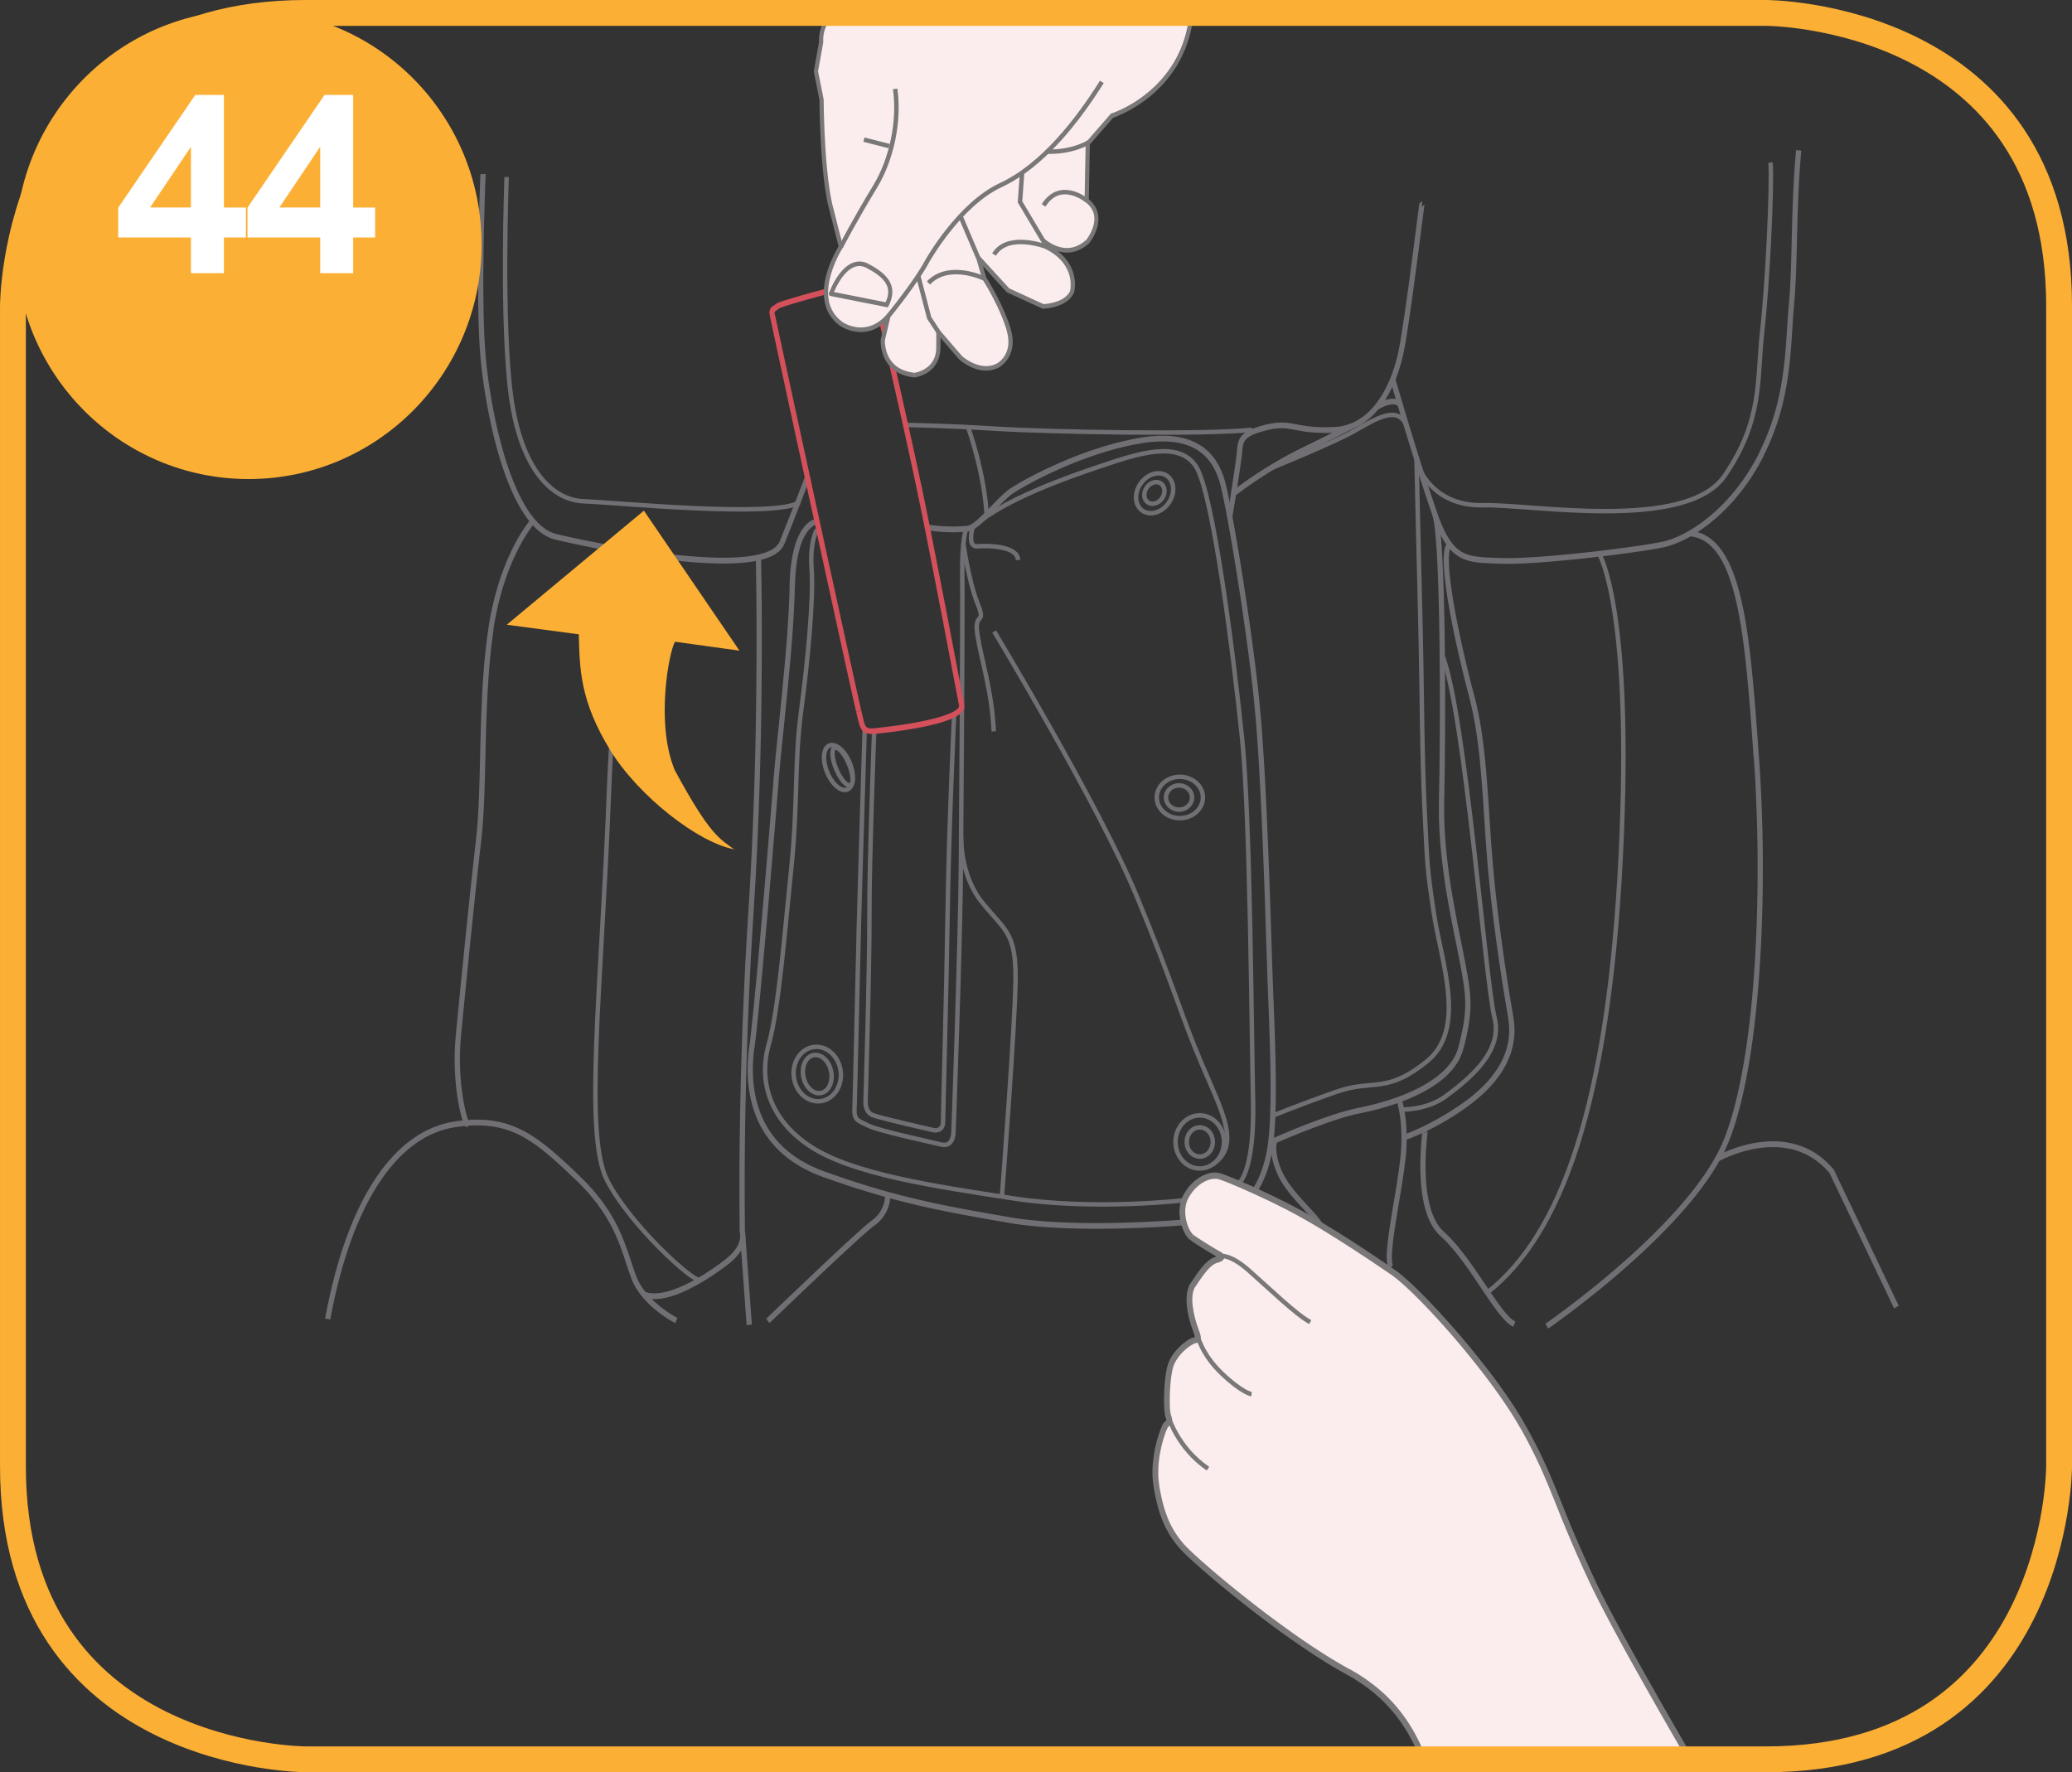 <?xml version="1.0" encoding="UTF-8"?>
<!DOCTYPE svg PUBLIC "-//W3C//DTD SVG 1.1//EN" "http://www.w3.org/Graphics/SVG/1.1/DTD/svg11.dtd">
<!-- Creator: CorelDRAW 2017 -->
<svg xmlns="http://www.w3.org/2000/svg" xml:space="preserve" width="35.366mm" height="30.25mm" version="1.1" style="shape-rendering:geometricPrecision; text-rendering:geometricPrecision; image-rendering:optimizeQuality; fill-rule:evenodd; clip-rule:evenodd"
viewBox="0 0 651.78 557.49"
 xmlns:xlink="http://www.w3.org/1999/xlink">
 <rect x="0" y="0" width="651.78" height="557.49" fill="#333333" stroke="none"/>
 <defs>
  <style type="text/css">
   <![CDATA[
    .str2 {stroke:#FBAF34;stroke-width:8.13;stroke-miterlimit:4}
    .str0 {stroke:#716F73;stroke-width:1.4;stroke-miterlimit:22.926}
    .str1 {stroke:#797777;stroke-width:1.4;stroke-miterlimit:22.926}
    .fil1 {fill:none;fill-rule:nonzero}
    .fil0 {fill:#716F73;fill-rule:nonzero}
    .fil5 {fill:#FBAF34;fill-rule:nonzero}
    .fil6 {fill:white;fill-rule:nonzero}
    .fil2 {fill:#FBEDEE;fill-rule:nonzero}
    .fil4 {fill:#D4505A;fill-rule:nonzero}
    .fil3 {fill:#797777;fill-rule:nonzero}
   ]]>
  </style>
 </defs>
 <g id="Слой_x0020_1">
  <g>
   <path class="fil0" d="M250.02 184.47l-1.65 -0.04 0 0 0.05 -1.74 0.09 -1.64 0.12 -1.54 0.15 -1.45 0.18 -1.36 0.21 -1.28 0.23 -1.19 0.25 -1.11 0.27 -1.03 0.29 -0.96 0.31 -0.89 0.32 -0.82 0.33 -0.75 0.34 -0.69 0.34 -0.63 0.35 -0.57 0.35 -0.51 0.35 -0.46 0.34 -0.41 0.34 -0.36 0.33 -0.32 0.32 -0.27 0.3 -0.24 0.29 -0.2 0.26 -0.16 0.24 -0.13 0.22 -0.11 0.19 -0.08 0.16 -0.06 0.12 -0.04 0.08 -0.02 0.07 -0.01 0.29 1.77 0.03 -0.01 -0.03 0.01 -0.06 0.02 -0.09 0.03 -0.12 0.05 -0.14 0.07 -0.17 0.1 -0.19 0.12 -0.21 0.15 -0.23 0.18 -0.25 0.22 -0.26 0.25 -0.27 0.29 -0.29 0.34 -0.29 0.39 -0.3 0.44 -0.3 0.49 -0.3 0.55 -0.3 0.62 -0.3 0.68 -0.29 0.75 -0.28 0.82 -0.27 0.89 -0.25 0.97 -0.24 1.05 -0.22 1.13 -0.2 1.22 -0.17 1.31 -0.15 1.4 -0.12 1.49 -0.08 1.59 -0.05 1.69 0 0zm-5.11 61.49l-1.64 -0.15 0 0 0.12 -1.42 0.13 -1.49 0.14 -1.56 0.15 -1.62 0.16 -1.68 0.18 -1.74 0.18 -1.79 0.19 -1.84 0.19 -1.89 0.2 -1.93 0.2 -1.97 0.2 -2 0.21 -2.03 0.21 -2.05 0.2 -2.07 0.2 -2.09 0.2 -2.1 0.2 -2.11 0.2 -2.11 0.19 -2.11 0.18 -2.1 0.18 -2.1 0.17 -2.08 0.15 -2.07 0.15 -2.04 0.13 -2.02 0.12 -1.99 0.11 -1.96 0.09 -1.92 0.08 -1.88 0.06 -1.83 0.04 -1.78 1.65 0.04 -0.04 1.8 -0.06 1.85 -0.08 1.89 -0.1 1.94 -0.11 1.97 -0.12 2 -0.13 2.03 -0.15 2.05 -0.16 2.08 -0.17 2.09 -0.18 2.1 -0.18 2.11 -0.19 2.12 -0.2 2.12 -0.2 2.11 -0.2 2.1 -0.2 2.09 -0.21 2.07 -0.21 2.05 -0.21 2.03 -0.2 2 -0.2 1.97 -0.2 1.93 -0.19 1.89 -0.19 1.84 -0.18 1.79 -0.17 1.74 -0.16 1.68 -0.15 1.62 -0.14 1.55 -0.13 1.48 -0.12 1.41 0 0zm-7.56 83.45l-1.63 -0.26 0 0 0.17 -1.29 0.18 -1.53 0.2 -1.76 0.21 -1.97 0.23 -2.17 0.24 -2.34 0.25 -2.51 0.26 -2.65 0.27 -2.78 0.27 -2.9 0.28 -3 0.28 -3.08 0.28 -3.16 0.29 -3.21 0.29 -3.24 0.29 -3.27 0.29 -3.27 0.28 -3.26 0.28 -3.24 0.27 -3.2 0.27 -3.14 0.26 -3.07 0.25 -2.98 0.24 -2.88 0.23 -2.76 0.22 -2.62 0.2 -2.48 0.19 -2.31 0.18 -2.13 0.16 -1.93 0.14 -1.72 0.12 -1.49 1.64 0.15 -0.12 1.49 -0.14 1.72 -0.16 1.94 -0.18 2.13 -0.19 2.31 -0.2 2.48 -0.22 2.62 -0.23 2.76 -0.24 2.88 -0.25 2.98 -0.26 3.07 -0.27 3.14 -0.27 3.2 -0.28 3.24 -0.28 3.26 -0.29 3.27 -0.29 3.27 -0.29 3.25 -0.29 3.21 -0.28 3.16 -0.28 3.09 -0.28 3 -0.27 2.9 -0.27 2.79 -0.26 2.66 -0.25 2.51 -0.24 2.35 -0.23 2.17 -0.21 1.98 -0.2 1.77 -0.18 1.55 -0.17 1.31 0 0zm22.22 39.18l-0.52 1.71 0 0 -2.12 -0.81 -2 -0.88 -1.88 -0.94 -1.77 -1 -1.66 -1.05 -1.55 -1.11 -1.44 -1.15 -1.34 -1.2 -1.24 -1.24 -1.14 -1.28 -1.05 -1.31 -0.96 -1.34 -0.87 -1.37 -0.79 -1.4 -0.7 -1.42 -0.62 -1.43 -0.55 -1.44 -0.48 -1.45 -0.41 -1.46 -0.35 -1.46 -0.29 -1.46 -0.23 -1.45 -0.18 -1.44 -0.13 -1.43 -0.08 -1.42 -0.03 -1.4 0 -1.37 0.04 -1.35 0.08 -1.32 0.1 -1.29 0.13 -1.26 0.15 -1.22 1.63 0.26 -0.15 1.18 -0.13 1.21 -0.1 1.25 -0.07 1.27 -0.04 1.3 -0 1.32 0.03 1.34 0.08 1.36 0.12 1.37 0.17 1.38 0.22 1.38 0.27 1.38 0.33 1.38 0.39 1.38 0.45 1.37 0.52 1.36 0.59 1.35 0.66 1.33 0.74 1.31 0.82 1.29 0.9 1.27 0.99 1.24 1.08 1.21 1.17 1.17 1.27 1.14 1.37 1.09 1.47 1.05 1.58 1 1.7 0.96 1.81 0.9 1.93 0.85 2.05 0.79 0 0zm57.89 14.28l-0.26 1.77 0 0 -1.97 -0.34 -1.93 -0.34 -1.9 -0.33 -1.86 -0.33 -1.83 -0.33 -1.8 -0.33 -1.78 -0.32 -1.76 -0.33 -1.73 -0.33 -1.72 -0.34 -1.71 -0.34 -1.7 -0.35 -1.69 -0.35 -1.69 -0.36 -1.69 -0.38 -1.68 -0.39 -1.69 -0.4 -1.7 -0.41 -1.71 -0.43 -1.72 -0.45 -1.74 -0.47 -1.76 -0.48 -1.79 -0.51 -1.81 -0.53 -1.84 -0.55 -1.87 -0.58 -1.91 -0.6 -1.95 -0.63 -1.98 -0.66 -2.03 -0.69 -2.08 -0.72 -2.13 -0.75 0.52 -1.71 2.12 0.75 2.07 0.72 2.02 0.69 1.98 0.65 1.94 0.63 1.89 0.6 1.86 0.57 1.83 0.55 1.8 0.53 1.77 0.5 1.75 0.48 1.73 0.46 1.71 0.45 1.7 0.43 1.69 0.41 1.68 0.4 1.68 0.38 1.68 0.38 1.68 0.36 1.68 0.35 1.69 0.35 1.7 0.34 1.71 0.33 1.73 0.33 1.75 0.33 1.77 0.32 1.8 0.32 1.83 0.33 1.86 0.33 1.89 0.33 1.93 0.34 1.97 0.34 0 0zm54.84 0.74l0.13 1.79 -0.1 0.01 -0.29 0.02 -0.47 0.04 -0.65 0.05 -0.81 0.06 -0.96 0.07 -1.11 0.08 -1.25 0.08 -1.38 0.08 -1.5 0.08 -1.61 0.08 -1.72 0.08 -1.82 0.08 -1.9 0.07 -1.98 0.07 -2.05 0.06 -2.12 0.05 -2.17 0.03 -2.22 0.02 -2.26 0 -2.28 -0.01 -2.3 -0.04 -2.31 -0.06 -2.32 -0.08 -2.31 -0.11 -2.3 -0.13 -2.28 -0.16 -2.25 -0.19 -2.21 -0.22 -2.17 -0.25 -2.11 -0.29 -2.05 -0.33 0.26 -1.77 2.01 0.32 2.08 0.29 2.14 0.25 2.19 0.22 2.23 0.19 2.26 0.16 2.28 0.13 2.3 0.1 2.3 0.08 2.3 0.06 2.29 0.04 2.27 0.01 2.24 -0 2.2 -0.02 2.16 -0.03 2.1 -0.05 2.05 -0.06 1.97 -0.07 1.89 -0.07 1.81 -0.08 1.71 -0.08 1.61 -0.08 1.49 -0.08 1.37 -0.08 1.24 -0.08 1.1 -0.08 0.96 -0.07 0.8 -0.06 0.64 -0.05 0.47 -0.04 0.29 -0.02 0.09 -0.01z"/>
  </g>
  <g>
   <path class="fil1 str0" d="M256.95 166.62c0,0 -2.3,3.73 -1.64,12.48 0.65,8.75 -1.16,28.48 -3.31,44.62 -2.15,16.14 -0.95,28.7 -3.12,49.77 -2.17,21.07 -3.93,43.94 -7.09,55.14 -3.16,11.2 0.11,23.55 13.34,32.13 13.24,8.58 38.11,12.28 63.61,16.2 25.5,3.92 53.82,0.58 53.82,0.58"/>
  </g>
  <g>
   <path class="fil1 str0" d="M389.89 371.99c0,0 4.8,-3.68 4.28,-26.11 -0.52,-22.43 -0.86,-88.36 -3.44,-113.5 -2.59,-25.13 -9.06,-77.47 -14.56,-85.73 -5.5,-8.26 -18.44,-3.89 -29.66,-0.13 -11.22,3.76 -30.48,10.57 -39.98,18.86"/>
  </g>
  <g>
   <path class="fil1 str0" d="M381.51 359.23c-0.01,2.54 -1.85,4.59 -4.12,4.58 -2.26,-0.01 -4.09,-2.08 -4.08,-4.61 0.01,-2.54 1.86,-4.59 4.12,-4.58 2.26,0.01 4.09,2.08 4.08,4.61"/>
  </g>
  <g>
   <path class="fil1 str0" d="M385.03 359.24c-0.02,4.61 -3.45,8.34 -7.66,8.32 -4.21,-0.02 -7.61,-3.77 -7.59,-8.39 0.02,-4.61 3.45,-8.34 7.66,-8.32 4.21,0.02 7.61,3.77 7.59,8.39"/>
  </g>
  <g>
   <path class="fil1 str0" d="M374.98 250.88c-0.01,2.11 -1.85,3.8 -4.11,3.79 -2.26,-0.01 -4.09,-1.72 -4.08,-3.83 0.01,-2.11 1.85,-3.8 4.11,-3.79 2.26,0.01 4.09,1.72 4.08,3.83"/>
  </g>
  <g>
   <path class="fil1 str0" d="M378.4 250.89c-0.02,3.59 -3.28,6.49 -7.29,6.47 -4.01,-0.02 -7.25,-2.95 -7.23,-6.54 0.01,-3.59 3.28,-6.49 7.29,-6.47 4.01,0.02 7.25,2.94 7.23,6.54"/>
  </g>
  <g>
   <path class="fil1 str0" d="M365.11 157.27c-1.37,1.43 -3.37,1.6 -4.46,0.38 -1.09,-1.22 -0.87,-3.38 0.49,-4.81 1.37,-1.43 3.37,-1.61 4.46,-0.38 1.1,1.22 0.88,3.37 -0.49,4.81"/>
  </g>
  <g>
   <path class="fil1 str0" d="M366.82 159.18c-2.54,2.66 -6.22,3.02 -8.21,0.79 -1.99,-2.22 -1.55,-6.18 0.99,-8.84 2.54,-2.66 6.21,-3.02 8.21,-0.8 1.99,2.22 1.55,6.18 -0.99,8.85"/>
  </g>
  <g>
   <path class="fil1 str0" d="M261.35 336.62c0.81,3.25 -0.45,6.45 -2.81,7.13 -2.36,0.68 -4.93,-1.4 -5.73,-4.65 -0.81,-3.25 0.45,-6.45 2.81,-7.13 2.36,-0.69 4.93,1.4 5.73,4.65"/>
  </g>
  <g>
   <path class="fil1 str0" d="M264.23 335.78c1.14,4.59 -1.14,9.24 -5.09,10.39 -3.95,1.15 -8.08,-1.64 -9.21,-6.23 -1.14,-4.59 1.14,-9.24 5.09,-10.39 3.95,-1.15 8.08,1.64 9.21,6.23"/>
  </g>
  <g>
   <path class="fil1 str0" d="M266.97 240.15c1.4,3.24 1.66,6.3 0.6,6.83 -1.06,0.54 -3.06,-1.65 -4.45,-4.89 -1.39,-3.23 -1.66,-6.29 -0.6,-6.83 1.07,-0.54 3.06,1.65 4.45,4.89"/>
  </g>
  <g>
   <path class="fil1 str0" d="M267.17 239.7c1.63,3.79 1.42,7.64 -0.48,8.59 -1.9,0.96 -4.76,-1.34 -6.39,-5.13 -1.63,-3.79 -1.42,-7.63 0.48,-8.59 1.9,-0.96 4.76,1.34 6.39,5.13"/>
  </g>
  <g>
   <path class="fil1 str0" d="M303.92 166.33c0,0 -1.39,3.55 -1.23,14.31 0.16,10.76 -0.21,64.81 -0.42,91.28 -0.2,26.46 -2.32,83.64 -2.32,83.64 0,0 0.25,5.46 -3.82,4.47 -4.07,-0.99 -19.89,-4.35 -22.93,-5.93 -3.04,-1.58 -4.56,-1.51 -4.4,-5.18 0.15,-3.66 1.02,-43.58 1.36,-57.18 0.34,-13.6 1.86,-63 1.86,-63"/>
  </g>
  <g>
   <path class="fil1 str0" d="M274.99 229.89c0,0 -1.56,40.48 -1.5,57.83 0.06,17.34 -1.22,58.77 -1.22,58.77 0,0 -0.22,3.27 2.19,4.26 2.42,0.98 19.34,4.79 19.34,4.79 0,0 2.83,0.46 2.85,-2.6 0.01,-3.06 1.08,-41.04 1.47,-67.35 0.39,-26.31 2.03,-60.8 2.03,-60.8"/>
  </g>
  <g>
   <path class="fil0" d="M304.23 165.41l0.14 1.79 0 0 -0.65 0.06 -0.64 0.05 -0.64 0.04 -0.62 0.03 -0.61 0.02 -0.6 0.01 -0.59 0.01 -0.58 0 -0.57 -0.01 -0.55 -0.01 -0.54 -0.02 -0.52 -0.02 -0.5 -0.03 -0.48 -0.03 -0.47 -0.03 -0.45 -0.04 -0.42 -0.04 -0.41 -0.04 -0.39 -0.04 -0.36 -0.04 -0.33 -0.04 -0.31 -0.04 -0.29 -0.04 -0.26 -0.04 -0.24 -0.03 -0.21 -0.03 -0.18 -0.03 -0.15 -0.02 -0.12 -0.02 -0.08 -0.01 -0.05 -0.01 -0.03 -0.01 0.28 -1.77 0 0 0.05 0.01 0.08 0.01 0.1 0.02 0.14 0.02 0.17 0.03 0.2 0.03 0.22 0.03 0.25 0.03 0.28 0.04 0.3 0.04 0.33 0.04 0.35 0.04 0.37 0.04 0.39 0.04 0.42 0.03 0.43 0.04 0.45 0.03 0.47 0.03 0.49 0.02 0.5 0.02 0.52 0.02 0.53 0.01 0.55 0.01 0.56 0 0.58 -0.01 0.58 -0.01 0.6 -0.02 0.6 -0.03 0.61 -0.04 0.62 -0.05 0.63 -0.05 0 0zm13.81 -11.92l0.86 1.54 -0 0 -0.38 0.26 -0.4 0.3 -0.41 0.33 -0.43 0.36 -0.44 0.39 -0.45 0.41 -0.46 0.43 -0.46 0.45 -0.47 0.46 -0.48 0.48 -0.48 0.49 -0.48 0.49 -0.49 0.5 -0.48 0.5 -0.49 0.5 -0.49 0.49 -0.48 0.49 -0.48 0.48 -0.48 0.47 -0.48 0.46 -0.47 0.44 -0.47 0.42 -0.46 0.4 -0.45 0.38 -0.45 0.35 -0.44 0.32 -0.44 0.29 -0.43 0.25 -0.43 0.22 -0.43 0.17 -0.43 0.13 -0.43 0.07 -0.14 -1.79 0.23 -0.04 0.27 -0.08 0.3 -0.12 0.33 -0.16 0.35 -0.21 0.37 -0.24 0.39 -0.28 0.41 -0.32 0.42 -0.35 0.43 -0.38 0.44 -0.4 0.45 -0.42 0.46 -0.44 0.47 -0.46 0.47 -0.47 0.48 -0.48 0.48 -0.49 0.48 -0.5 0.48 -0.5 0.49 -0.5 0.49 -0.5 0.48 -0.49 0.48 -0.49 0.48 -0.48 0.48 -0.46 0.47 -0.45 0.47 -0.43 0.46 -0.41 0.46 -0.39 0.45 -0.36 0.44 -0.33 0.44 -0.3 -0 0zm40.61 -15.79l0.25 1.77 0 0 -1.69 0.3 -1.69 0.34 -1.68 0.37 -1.67 0.41 -1.66 0.43 -1.65 0.46 -1.63 0.49 -1.61 0.51 -1.59 0.53 -1.56 0.54 -1.54 0.56 -1.51 0.57 -1.48 0.58 -1.45 0.59 -1.41 0.59 -1.37 0.6 -1.33 0.59 -1.29 0.59 -1.25 0.58 -1.2 0.57 -1.14 0.57 -1.09 0.55 -1.04 0.54 -0.98 0.52 -0.92 0.5 -0.86 0.47 -0.79 0.45 -0.73 0.42 -0.66 0.39 -0.58 0.35 -0.51 0.32 -0.43 0.28 -0.86 -1.54 0.46 -0.29 0.53 -0.33 0.6 -0.36 0.67 -0.4 0.74 -0.43 0.81 -0.45 0.87 -0.48 0.93 -0.5 0.99 -0.52 1.05 -0.54 1.1 -0.56 1.16 -0.57 1.21 -0.58 1.26 -0.59 1.3 -0.6 1.35 -0.6 1.39 -0.6 1.43 -0.6 1.47 -0.59 1.5 -0.59 1.53 -0.58 1.56 -0.57 1.59 -0.55 1.61 -0.53 1.63 -0.52 1.65 -0.49 1.67 -0.47 1.69 -0.44 1.7 -0.41 1.71 -0.38 1.72 -0.35 1.73 -0.31 0 0zm26.36 12.73l-1.56 0.6 0 0 -0.2 -0.58 -0.21 -0.59 -0.23 -0.6 -0.26 -0.6 -0.28 -0.6 -0.3 -0.61 -0.33 -0.6 -0.36 -0.6 -0.39 -0.59 -0.42 -0.58 -0.46 -0.57 -0.49 -0.56 -0.53 -0.54 -0.57 -0.52 -0.61 -0.5 -0.66 -0.48 -0.7 -0.46 -0.75 -0.43 -0.8 -0.4 -0.85 -0.36 -0.91 -0.33 -0.97 -0.29 -1.02 -0.25 -1.09 -0.21 -1.15 -0.16 -1.22 -0.11 -1.28 -0.06 -1.35 -0 -1.43 0.06 -1.5 0.12 -1.57 0.18 -1.65 0.25 -0.25 -1.77 1.7 -0.26 1.63 -0.19 1.56 -0.12 1.49 -0.06 1.42 0 1.35 0.06 1.29 0.12 1.23 0.17 1.16 0.22 1.11 0.27 1.05 0.32 0.99 0.36 0.94 0.4 0.88 0.44 0.83 0.47 0.78 0.5 0.73 0.53 0.68 0.56 0.64 0.58 0.59 0.6 0.55 0.62 0.51 0.64 0.47 0.65 0.43 0.65 0.4 0.66 0.37 0.66 0.33 0.66 0.3 0.66 0.28 0.65 0.25 0.64 0.23 0.63 0.21 0.62 0 0zm11.14 70.22l-1.64 0.2 0 0 -0.25 -2.39 -0.27 -2.46 -0.29 -2.52 -0.31 -2.58 -0.33 -2.62 -0.34 -2.66 -0.36 -2.69 -0.37 -2.71 -0.38 -2.72 -0.39 -2.72 -0.39 -2.72 -0.4 -2.71 -0.41 -2.69 -0.41 -2.65 -0.41 -2.62 -0.41 -2.57 -0.41 -2.52 -0.41 -2.45 -0.4 -2.38 -0.39 -2.3 -0.39 -2.21 -0.38 -2.11 -0.37 -2.01 -0.36 -1.89 -0.34 -1.77 -0.33 -1.64 -0.31 -1.5 -0.29 -1.35 -0.27 -1.19 -0.25 -1.02 -0.22 -0.84 -0.19 -0.64 1.56 -0.6 0.22 0.72 0.23 0.89 0.26 1.05 0.28 1.21 0.29 1.37 0.31 1.51 0.33 1.65 0.34 1.78 0.36 1.9 0.37 2.01 0.38 2.12 0.39 2.22 0.4 2.3 0.4 2.38 0.41 2.46 0.41 2.52 0.41 2.58 0.41 2.62 0.41 2.66 0.41 2.69 0.4 2.71 0.4 2.72 0.39 2.73 0.38 2.73 0.37 2.71 0.36 2.7 0.34 2.66 0.33 2.63 0.31 2.59 0.3 2.53 0.27 2.47 0.25 2.4 0 0zm4.44 93.37l-1.65 0.08 0 0 -0.08 -1.96 -0.08 -2.11 -0.08 -2.26 -0.08 -2.39 -0.08 -2.52 -0.09 -2.64 -0.09 -2.75 -0.09 -2.85 -0.1 -2.94 -0.1 -3.02 -0.1 -3.09 -0.11 -3.15 -0.11 -3.2 -0.12 -3.25 -0.12 -3.28 -0.13 -3.31 -0.13 -3.32 -0.14 -3.33 -0.14 -3.32 -0.15 -3.31 -0.15 -3.29 -0.16 -3.26 -0.17 -3.21 -0.17 -3.16 -0.18 -3.1 -0.19 -3.03 -0.2 -2.95 -0.2 -2.87 -0.21 -2.76 -0.22 -2.66 -0.23 -2.54 -0.24 -2.41 1.64 -0.2 0.24 2.43 0.23 2.56 0.22 2.67 0.21 2.78 0.2 2.87 0.2 2.96 0.19 3.04 0.18 3.11 0.17 3.17 0.17 3.22 0.16 3.26 0.15 3.29 0.15 3.31 0.14 3.33 0.14 3.33 0.13 3.32 0.13 3.31 0.12 3.28 0.12 3.25 0.11 3.2 0.11 3.16 0.1 3.09 0.1 3.02 0.1 2.94 0.09 2.85 0.09 2.75 0.09 2.64 0.08 2.52 0.08 2.39 0.08 2.25 0.08 2.11 0.08 1.95 0 0zm-0.22 46.83l-1.63 -0.29 0 0 0.13 -0.89 0.11 -0.93 0.11 -0.98 0.1 -1.02 0.08 -1.07 0.08 -1.11 0.07 -1.15 0.06 -1.19 0.05 -1.23 0.04 -1.27 0.04 -1.31 0.03 -1.34 0.02 -1.38 0.01 -1.41 0.01 -1.44 -0 -1.48 -0.01 -1.51 -0.01 -1.54 -0.02 -1.57 -0.03 -1.6 -0.03 -1.63 -0.04 -1.65 -0.04 -1.68 -0.05 -1.7 -0.05 -1.72 -0.06 -1.75 -0.06 -1.77 -0.06 -1.79 -0.07 -1.81 -0.07 -1.83 -0.07 -1.85 -0.08 -1.86 1.65 -0.08 0.08 1.87 0.07 1.85 0.07 1.83 0.07 1.81 0.06 1.79 0.06 1.77 0.06 1.75 0.05 1.73 0.05 1.7 0.04 1.68 0.04 1.66 0.03 1.63 0.03 1.6 0.02 1.58 0.01 1.55 0.01 1.52 0 1.49 -0.01 1.46 -0.01 1.42 -0.02 1.39 -0.03 1.35 -0.04 1.32 -0.04 1.28 -0.05 1.25 -0.06 1.21 -0.07 1.17 -0.08 1.13 -0.09 1.09 -0.1 1.05 -0.11 1.01 -0.12 0.97 -0.13 0.92 0 0zm-5.25 14.52l-1.26 -1.16 -0 0.01 0.02 -0.04 0.05 -0.07 0.06 -0.09 0.08 -0.11 0.09 -0.14 0.11 -0.17 0.13 -0.2 0.13 -0.22 0.15 -0.25 0.16 -0.28 0.17 -0.3 0.18 -0.33 0.18 -0.36 0.19 -0.38 0.2 -0.41 0.2 -0.44 0.2 -0.47 0.21 -0.49 0.21 -0.52 0.21 -0.55 0.2 -0.57 0.2 -0.6 0.2 -0.63 0.2 -0.66 0.19 -0.69 0.18 -0.71 0.18 -0.74 0.17 -0.77 0.16 -0.79 0.15 -0.82 0.14 -0.85 1.63 0.29 -0.14 0.88 -0.15 0.86 -0.17 0.83 -0.18 0.8 -0.18 0.77 -0.19 0.75 -0.2 0.72 -0.21 0.69 -0.21 0.66 -0.21 0.64 -0.22 0.61 -0.22 0.58 -0.22 0.55 -0.22 0.52 -0.21 0.49 -0.21 0.47 -0.21 0.44 -0.2 0.41 -0.2 0.38 -0.19 0.36 -0.18 0.33 -0.17 0.3 -0.16 0.27 -0.15 0.24 -0.14 0.22 -0.12 0.19 -0.11 0.16 -0.1 0.13 -0.07 0.1 -0.05 0.07 -0.04 0.05 -0.03 0.04z"/>
  </g>
  <g>
   <path class="fil1 str0" d="M305.95 165.86c0,0 -1.8,6.27 1.45,5.99 3.25,-0.29 12.72,-0.17 12.84,4.32"/>
  </g>
  <g>
   <path class="fil1 str0" d="M303.05 170.97c0,0 1.6,11.71 4.47,18.9 2.87,7.19 -1.25,2.01 -0.04,9.87 1.21,7.86 4.6,17.8 5.11,30.33"/>
  </g>
  <g>
   <path class="fil1 str0" d="M312.73 198.63c0,0 33.1,54.87 44.86,83.33 11.77,28.46 13.81,37.14 20.44,52.72 6.64,15.58 12.32,25.61 3.44,31.59"/>
  </g>
  <g>
   <path class="fil1 str0" d="M302.34 263.25c0,0 -0.44,11.88 6.57,20.59 7.01,8.7 10.61,9.32 10.55,23.67 -0.06,14.35 -4.29,68.9 -4.29,68.9"/>
  </g>
  <g>
   <path class="fil0" d="M441.85 109.21l-1.62 -0.35 0 0 0.22 -1.21 0.22 -1.32 0.23 -1.42 0.24 -1.51 0.24 -1.59 0.25 -1.66 0.25 -1.72 0.26 -1.77 0.26 -1.82 0.26 -1.85 0.26 -1.87 0.26 -1.88 0.25 -1.88 0.25 -1.87 0.24 -1.86 0.24 -1.83 0.24 -1.8 0.23 -1.75 0.22 -1.7 0.21 -1.63 0.2 -1.56 0.19 -1.47 0.18 -1.38 0.16 -1.27 0.15 -1.16 0.13 -1.04 0.12 -0.9 0.1 -0.76 0.08 -0.61 0.07 -0.45 0.05 -0.31 0.84 -0.81 -0.02 1.8 0.8 -0.63 -0.04 0.24 -0.06 0.44 -0.08 0.6 -0.1 0.76 -0.12 0.9 -0.13 1.03 -0.15 1.16 -0.16 1.27 -0.18 1.38 -0.19 1.47 -0.2 1.56 -0.21 1.63 -0.22 1.7 -0.23 1.75 -0.24 1.8 -0.24 1.83 -0.25 1.86 -0.25 1.88 -0.25 1.89 -0.26 1.88 -0.26 1.87 -0.26 1.85 -0.26 1.82 -0.26 1.78 -0.25 1.73 -0.25 1.67 -0.24 1.6 -0.24 1.52 -0.23 1.43 -0.23 1.34 -0.22 1.23 0 0zm-22.33 26.94l-0.06 -1.8 0 0 1.13 -0.08 1.09 -0.15 1.05 -0.22 1.02 -0.28 0.99 -0.34 0.95 -0.4 0.92 -0.46 0.89 -0.52 0.86 -0.57 0.83 -0.62 0.8 -0.67 0.77 -0.72 0.74 -0.76 0.71 -0.8 0.68 -0.84 0.65 -0.88 0.62 -0.91 0.6 -0.95 0.57 -0.98 0.54 -1.01 0.51 -1.03 0.48 -1.05 0.46 -1.07 0.43 -1.09 0.4 -1.11 0.38 -1.12 0.35 -1.13 0.32 -1.14 0.3 -1.14 0.27 -1.15 0.25 -1.15 0.22 -1.15 1.62 0.35 -0.23 1.18 -0.25 1.19 -0.28 1.19 -0.31 1.19 -0.34 1.18 -0.36 1.17 -0.39 1.16 -0.42 1.15 -0.45 1.14 -0.48 1.12 -0.51 1.1 -0.54 1.08 -0.57 1.06 -0.6 1.03 -0.63 1 -0.66 0.97 -0.7 0.94 -0.73 0.9 -0.76 0.86 -0.8 0.82 -0.83 0.77 -0.87 0.73 -0.9 0.67 -0.94 0.62 -0.97 0.56 -1.01 0.5 -1.04 0.44 -1.08 0.38 -1.12 0.31 -1.15 0.24 -1.19 0.17 -1.22 0.09 0 0zm-21.41 -0.72l-0.38 -1.75 0 0 0.8 -0.19 0.76 -0.17 0.72 -0.13 0.68 -0.11 0.65 -0.08 0.62 -0.05 0.6 -0.03 0.57 -0.01 0.56 0.01 0.54 0.03 0.53 0.04 0.52 0.06 0.51 0.07 0.5 0.08 0.51 0.09 0.51 0.09 0.52 0.1 0.53 0.1 0.55 0.1 0.57 0.1 0.6 0.1 0.62 0.1 0.66 0.09 0.7 0.08 0.74 0.07 0.79 0.06 0.83 0.05 0.89 0.03 0.95 0.02 1.01 0 1.07 -0.02 1.14 -0.04 0.06 1.8 -1.17 0.04 -1.1 0.02 -1.04 -0 -0.97 -0.02 -0.92 -0.04 -0.86 -0.05 -0.81 -0.06 -0.77 -0.07 -0.72 -0.09 -0.69 -0.09 -0.65 -0.1 -0.61 -0.1 -0.58 -0.11 -0.56 -0.1 -0.54 -0.1 -0.52 -0.1 -0.5 -0.09 -0.49 -0.08 -0.48 -0.08 -0.48 -0.07 -0.47 -0.06 -0.48 -0.04 -0.49 -0.03 -0.5 -0.01 -0.52 0.01 -0.54 0.03 -0.57 0.05 -0.6 0.07 -0.64 0.1 -0.67 0.13 -0.72 0.15 -0.76 0.19 0 0zm-7.57 8.62l-1.64 -0.22 0 0 0.05 -0.44 0.04 -0.43 0.04 -0.42 0.04 -0.41 0.03 -0.4 0.04 -0.39 0.04 -0.39 0.05 -0.38 0.05 -0.37 0.07 -0.37 0.08 -0.36 0.1 -0.36 0.12 -0.36 0.14 -0.35 0.16 -0.34 0.19 -0.34 0.22 -0.32 0.25 -0.32 0.28 -0.3 0.31 -0.29 0.34 -0.27 0.37 -0.27 0.4 -0.25 0.44 -0.25 0.48 -0.24 0.51 -0.23 0.55 -0.22 0.6 -0.22 0.64 -0.22 0.69 -0.21 0.74 -0.21 0.79 -0.21 0.38 1.75 -0.76 0.2 -0.71 0.2 -0.65 0.2 -0.6 0.2 -0.55 0.2 -0.5 0.21 -0.46 0.2 -0.41 0.21 -0.37 0.21 -0.33 0.21 -0.29 0.21 -0.25 0.21 -0.22 0.21 -0.19 0.21 -0.17 0.21 -0.14 0.21 -0.13 0.22 -0.11 0.23 -0.09 0.24 -0.08 0.25 -0.07 0.27 -0.06 0.29 -0.06 0.3 -0.05 0.32 -0.04 0.34 -0.04 0.35 -0.04 0.37 -0.03 0.39 -0.04 0.41 -0.04 0.43 -0.04 0.45 -0.05 0.47 0 0zm-2.9 18.85l-1.63 -0.32 0.01 -0.04 0.02 -0.11 0.03 -0.2 0.04 -0.26 0.05 -0.32 0.06 -0.38 0.07 -0.44 0.08 -0.49 0.09 -0.54 0.1 -0.58 0.1 -0.62 0.11 -0.66 0.11 -0.69 0.12 -0.72 0.12 -0.74 0.12 -0.76 0.12 -0.77 0.12 -0.78 0.12 -0.79 0.12 -0.79 0.12 -0.79 0.12 -0.78 0.12 -0.77 0.11 -0.76 0.11 -0.74 0.1 -0.71 0.1 -0.68 0.09 -0.65 0.08 -0.62 0.08 -0.57 0.07 -0.53 0.06 -0.48 1.64 0.22 -0.06 0.5 -0.07 0.54 -0.08 0.58 -0.08 0.62 -0.09 0.66 -0.1 0.69 -0.11 0.72 -0.11 0.74 -0.11 0.76 -0.12 0.77 -0.12 0.78 -0.12 0.79 -0.12 0.79 -0.12 0.79 -0.13 0.78 -0.12 0.77 -0.12 0.76 -0.12 0.74 -0.12 0.72 -0.11 0.69 -0.11 0.66 -0.1 0.62 -0.1 0.58 -0.09 0.54 -0.08 0.49 -0.07 0.44 -0.06 0.38 -0.05 0.33 -0.04 0.26 -0.03 0.18 -0.02 0.12 -0.01 0.04z"/>
  </g>
  <g>
   <path class="fil0" d="M452.16 161.5l-1.54 0.65 0 0 -0.51 -1.45 -0.52 -1.51 -0.53 -1.57 -0.54 -1.62 -0.55 -1.67 -0.55 -1.7 -0.56 -1.73 -0.56 -1.75 -0.56 -1.77 -0.56 -1.77 -0.55 -1.77 -0.55 -1.77 -0.54 -1.75 -0.53 -1.73 -0.52 -1.7 -0.51 -1.66 -0.49 -1.62 -0.47 -1.56 -0.45 -1.51 -0.43 -1.44 -0.41 -1.37 -0.38 -1.29 -0.36 -1.2 -0.33 -1.11 -0.3 -1 -0.26 -0.89 -0.23 -0.77 -0.19 -0.65 -0.15 -0.52 -0.11 -0.38 -0.07 -0.23 -0.02 -0.08 1.57 -0.54 0.02 0.08 0.07 0.23 0.11 0.38 0.15 0.52 0.19 0.65 0.23 0.77 0.26 0.89 0.3 1 0.32 1.1 0.36 1.2 0.38 1.28 0.41 1.37 0.43 1.44 0.45 1.51 0.47 1.56 0.49 1.61 0.51 1.66 0.52 1.7 0.53 1.72 0.54 1.75 0.55 1.76 0.55 1.77 0.56 1.77 0.56 1.76 0.56 1.75 0.56 1.72 0.55 1.7 0.55 1.66 0.54 1.61 0.53 1.56 0.52 1.5 0.5 1.44 0 0zm20.15 14.05l-0.07 1.8 0 0 -0.99 -0.04 -0.96 -0.04 -0.93 -0.04 -0.9 -0.04 -0.87 -0.04 -0.85 -0.05 -0.82 -0.06 -0.8 -0.08 -0.78 -0.1 -0.76 -0.12 -0.74 -0.14 -0.72 -0.17 -0.7 -0.2 -0.69 -0.24 -0.67 -0.28 -0.65 -0.33 -0.64 -0.37 -0.63 -0.42 -0.61 -0.47 -0.59 -0.53 -0.58 -0.58 -0.57 -0.64 -0.55 -0.7 -0.54 -0.76 -0.53 -0.83 -0.52 -0.9 -0.52 -0.97 -0.51 -1.05 -0.51 -1.12 -0.5 -1.21 -0.5 -1.29 -0.5 -1.38 1.54 -0.65 0.49 1.34 0.49 1.25 0.49 1.16 0.48 1.08 0.48 0.99 0.49 0.91 0.48 0.84 0.49 0.76 0.49 0.69 0.49 0.63 0.5 0.57 0.5 0.51 0.51 0.45 0.52 0.4 0.53 0.36 0.55 0.32 0.56 0.28 0.58 0.24 0.61 0.21 0.62 0.18 0.65 0.15 0.68 0.13 0.71 0.11 0.73 0.09 0.76 0.08 0.79 0.06 0.83 0.05 0.86 0.04 0.89 0.04 0.93 0.04 0.96 0.04 1 0.04 0 0zm50.65 -5.14l0.32 1.76 0 0 -0.84 0.17 -0.97 0.18 -1.09 0.19 -1.2 0.2 -1.31 0.21 -1.41 0.22 -1.5 0.22 -1.58 0.22 -1.65 0.23 -1.72 0.23 -1.77 0.23 -1.83 0.23 -1.86 0.23 -1.9 0.22 -1.92 0.22 -1.94 0.22 -1.95 0.21 -1.95 0.2 -1.94 0.19 -1.92 0.18 -1.9 0.17 -1.87 0.16 -1.82 0.14 -1.77 0.13 -1.71 0.11 -1.65 0.09 -1.58 0.08 -1.49 0.06 -1.4 0.04 -1.31 0.01 -1.2 -0.01 -1.09 -0.03 0.07 -1.8 1.05 0.03 1.17 0.01 1.28 -0.01 1.38 -0.04 1.48 -0.06 1.56 -0.08 1.64 -0.09 1.7 -0.11 1.76 -0.13 1.81 -0.14 1.85 -0.15 1.89 -0.17 1.91 -0.18 1.93 -0.19 1.94 -0.2 1.94 -0.21 1.93 -0.21 1.92 -0.22 1.89 -0.22 1.86 -0.23 1.82 -0.23 1.77 -0.23 1.71 -0.23 1.65 -0.23 1.57 -0.22 1.49 -0.22 1.4 -0.22 1.3 -0.21 1.19 -0.2 1.07 -0.19 0.95 -0.18 0.81 -0.17 0 0zm30.47 -28.07l1.45 0.86 0 0 -0.87 1.68 -0.9 1.62 -0.92 1.57 -0.94 1.52 -0.97 1.47 -0.99 1.41 -1 1.36 -1.02 1.31 -1.03 1.26 -1.04 1.21 -1.05 1.16 -1.06 1.11 -1.07 1.06 -1.07 1.01 -1.07 0.96 -1.07 0.91 -1.07 0.86 -1.06 0.82 -1.06 0.77 -1.05 0.72 -1.04 0.68 -1.03 0.63 -1.01 0.59 -1 0.54 -0.98 0.49 -0.96 0.45 -0.94 0.41 -0.92 0.36 -0.89 0.32 -0.87 0.28 -0.83 0.24 -0.81 0.19 -0.32 -1.76 0.74 -0.18 0.78 -0.22 0.81 -0.26 0.84 -0.3 0.87 -0.35 0.9 -0.39 0.92 -0.43 0.94 -0.48 0.96 -0.52 0.98 -0.56 0.99 -0.61 1 -0.65 1.02 -0.7 1.02 -0.74 1.03 -0.79 1.04 -0.84 1.04 -0.88 1.04 -0.93 1.04 -0.98 1.04 -1.03 1.03 -1.08 1.02 -1.13 1.02 -1.17 1 -1.22 0.99 -1.27 0.98 -1.33 0.96 -1.37 0.94 -1.43 0.92 -1.48 0.9 -1.53 0.87 -1.58 0.85 -1.64 0 0zm9.23 -45.87l1.64 0.19 0 0 -0.1 1.08 -0.09 1.12 -0.08 1.15 -0.08 1.18 -0.08 1.21 -0.08 1.23 -0.08 1.27 -0.08 1.29 -0.09 1.32 -0.1 1.34 -0.11 1.37 -0.12 1.39 -0.13 1.41 -0.15 1.44 -0.17 1.46 -0.19 1.48 -0.21 1.5 -0.24 1.52 -0.27 1.54 -0.3 1.55 -0.33 1.57 -0.36 1.58 -0.4 1.6 -0.44 1.61 -0.48 1.63 -0.52 1.64 -0.57 1.65 -0.61 1.67 -0.67 1.67 -0.72 1.68 -0.77 1.69 -0.83 1.7 -1.45 -0.86 0.8 -1.66 0.75 -1.65 0.7 -1.64 0.65 -1.63 0.6 -1.62 0.55 -1.61 0.51 -1.6 0.47 -1.59 0.43 -1.58 0.39 -1.56 0.35 -1.55 0.32 -1.53 0.29 -1.52 0.26 -1.51 0.24 -1.49 0.21 -1.47 0.19 -1.45 0.17 -1.43 0.15 -1.42 0.13 -1.4 0.12 -1.38 0.11 -1.35 0.1 -1.33 0.09 -1.31 0.08 -1.29 0.08 -1.26 0.08 -1.24 0.08 -1.21 0.08 -1.19 0.09 -1.16 0.09 -1.14 0.1 -1.11 0 0zm2.34 -49.27l1.64 0.18 -0.16 1.72 -0.14 1.72 -0.13 1.71 -0.12 1.7 -0.11 1.69 -0.1 1.68 -0.08 1.67 -0.08 1.66 -0.07 1.65 -0.06 1.64 -0.06 1.62 -0.05 1.61 -0.05 1.6 -0.04 1.59 -0.04 1.57 -0.04 1.56 -0.04 1.55 -0.04 1.53 -0.04 1.52 -0.04 1.51 -0.04 1.49 -0.04 1.47 -0.05 1.46 -0.05 1.44 -0.06 1.43 -0.07 1.41 -0.07 1.4 -0.08 1.37 -0.09 1.36 -0.1 1.34 -0.11 1.32 -0.12 1.3 -1.64 -0.19 0.12 -1.28 0.11 -1.3 0.1 -1.33 0.09 -1.34 0.08 -1.36 0.07 -1.38 0.06 -1.4 0.06 -1.42 0.05 -1.43 0.05 -1.45 0.04 -1.47 0.04 -1.49 0.04 -1.5 0.04 -1.52 0.04 -1.53 0.04 -1.55 0.04 -1.56 0.04 -1.58 0.04 -1.59 0.05 -1.61 0.05 -1.62 0.06 -1.63 0.06 -1.64 0.07 -1.65 0.08 -1.67 0.08 -1.68 0.1 -1.69 0.11 -1.7 0.12 -1.71 0.13 -1.72 0.14 -1.73 0.16 -1.74z"/>
  </g>
  <g>
   <path class="fil0" d="M152.71 111.28l-1.64 0.17 0 0 -0.14 -1.82 -0.12 -1.91 -0.1 -2 -0.09 -2.08 -0.07 -2.15 -0.06 -2.21 -0.04 -2.26 -0.03 -2.3 -0.02 -2.33 -0.01 -2.34 0 -2.35 0.01 -2.35 0.02 -2.33 0.02 -2.31 0.03 -2.28 0.04 -2.24 0.04 -2.18 0.04 -2.12 0.05 -2.05 0.05 -1.96 0.05 -1.87 0.05 -1.76 0.05 -1.64 0.05 -1.52 0.05 -1.38 0.04 -1.23 0.04 -1.08 0.03 -0.91 0.03 -0.73 0.02 -0.54 0.01 -0.35 0 -0.1 1.65 0 -0 0.17 -0.01 0.35 -0.02 0.54 -0.03 0.73 -0.03 0.91 -0.04 1.08 -0.04 1.23 -0.05 1.38 -0.05 1.51 -0.05 1.64 -0.05 1.76 -0.05 1.86 -0.05 1.96 -0.05 2.04 -0.04 2.12 -0.04 2.18 -0.04 2.23 -0.03 2.28 -0.02 2.31 -0.02 2.33 -0.01 2.34 0 2.34 0.01 2.34 0.02 2.31 0.03 2.29 0.04 2.24 0.06 2.2 0.07 2.14 0.09 2.07 0.1 1.98 0.12 1.89 0.14 1.79 0 0zm22.34 56.72l-0.36 1.75 0 0 -1.42 -0.44 -1.37 -0.64 -1.31 -0.81 -1.26 -0.97 -1.21 -1.12 -1.16 -1.27 -1.11 -1.4 -1.06 -1.52 -1.02 -1.63 -0.97 -1.73 -0.93 -1.83 -0.89 -1.92 -0.85 -1.99 -0.81 -2.06 -0.77 -2.12 -0.73 -2.18 -0.69 -2.22 -0.65 -2.25 -0.62 -2.28 -0.58 -2.3 -0.55 -2.3 -0.51 -2.3 -0.47 -2.29 -0.44 -2.27 -0.4 -2.25 -0.37 -2.21 -0.33 -2.17 -0.3 -2.11 -0.27 -2.05 -0.23 -1.98 -0.2 -1.9 -0.16 -1.81 1.64 -0.17 0.16 1.78 0.2 1.87 0.23 1.95 0.26 2.03 0.29 2.09 0.33 2.14 0.36 2.19 0.4 2.22 0.43 2.25 0.46 2.27 0.5 2.27 0.54 2.28 0.57 2.26 0.61 2.25 0.64 2.22 0.68 2.18 0.72 2.14 0.75 2.08 0.79 2.01 0.83 1.94 0.86 1.86 0.9 1.77 0.94 1.66 0.97 1.56 1 1.44 1.04 1.31 1.07 1.17 1.1 1.02 1.13 0.87 1.16 0.72 1.19 0.55 1.22 0.38 0 0zm70.2 2.36l1.51 0.72 0 0 -0.69 1.26 -0.97 1.08 -1.21 0.9 -1.42 0.75 -1.62 0.62 -1.8 0.5 -1.97 0.4 -2.13 0.3 -2.27 0.21 -2.41 0.12 -2.52 0.04 -2.62 -0.03 -2.71 -0.1 -2.78 -0.16 -2.84 -0.21 -2.88 -0.27 -2.91 -0.31 -2.92 -0.35 -2.92 -0.39 -2.89 -0.41 -2.86 -0.44 -2.81 -0.46 -2.74 -0.47 -2.66 -0.48 -2.57 -0.48 -2.45 -0.48 -2.33 -0.47 -2.18 -0.45 -2.02 -0.43 -1.85 -0.41 -1.66 -0.38 -1.46 -0.34 0.36 -1.75 1.44 0.34 1.65 0.37 1.84 0.41 2.01 0.43 2.17 0.45 2.31 0.47 2.44 0.47 2.55 0.48 2.65 0.47 2.73 0.47 2.8 0.45 2.85 0.43 2.88 0.41 2.9 0.38 2.9 0.35 2.89 0.31 2.86 0.26 2.81 0.21 2.75 0.16 2.67 0.1 2.58 0.03 2.48 -0.04 2.35 -0.12 2.21 -0.2 2.05 -0.29 1.87 -0.38 1.68 -0.47 1.46 -0.56 1.23 -0.65 0.98 -0.73 0.73 -0.8 0.48 -0.87 0 0zm8.08 -20.79l1.53 0.67 -0.01 0.03 -0.03 0.07 -0.04 0.12 -0.07 0.18 -0.08 0.22 -0.1 0.27 -0.12 0.31 -0.13 0.36 -0.15 0.4 -0.17 0.44 -0.18 0.48 -0.2 0.52 -0.22 0.57 -0.23 0.6 -0.24 0.64 -0.26 0.67 -0.27 0.71 -0.29 0.74 -0.3 0.78 -0.32 0.81 -0.33 0.84 -0.34 0.87 -0.35 0.9 -0.36 0.93 -0.37 0.96 -0.39 0.98 -0.4 1.01 -0.41 1.03 -0.42 1.06 -0.43 1.08 -0.44 1.1 -0.45 1.12 -1.51 -0.72 0.45 -1.12 0.44 -1.1 0.43 -1.08 0.42 -1.06 0.41 -1.03 0.4 -1.01 0.39 -0.98 0.37 -0.95 0.36 -0.93 0.35 -0.9 0.34 -0.87 0.33 -0.84 0.32 -0.81 0.3 -0.78 0.29 -0.74 0.27 -0.71 0.26 -0.67 0.24 -0.64 0.23 -0.6 0.22 -0.56 0.2 -0.52 0.18 -0.48 0.17 -0.44 0.15 -0.4 0.14 -0.36 0.12 -0.31 0.1 -0.27 0.08 -0.22 0.06 -0.17 0.05 -0.13 0.03 -0.08 0.01 -0.02z"/>
  </g>
  <g>
   <path class="fil0" d="M155.23 198.08l-1.63 -0.28 0 0 0.34 -2.14 0.38 -2.07 0.41 -2 0.44 -1.93 0.46 -1.86 0.49 -1.79 0.5 -1.72 0.52 -1.65 0.53 -1.58 0.55 -1.51 0.55 -1.45 0.56 -1.38 0.56 -1.31 0.56 -1.24 0.55 -1.17 0.55 -1.1 0.54 -1.04 0.53 -0.97 0.51 -0.9 0.49 -0.83 0.47 -0.77 0.45 -0.7 0.42 -0.63 0.39 -0.57 0.35 -0.5 0.32 -0.43 0.28 -0.37 0.23 -0.3 0.19 -0.24 0.14 -0.17 0.09 -0.11 0.04 -0.04 1.19 1.24 -0.02 0.02 -0.08 0.09 -0.13 0.15 -0.18 0.22 -0.22 0.28 -0.26 0.35 -0.3 0.41 -0.34 0.48 -0.37 0.54 -0.4 0.61 -0.43 0.67 -0.46 0.74 -0.48 0.81 -0.49 0.87 -0.51 0.94 -0.53 1.01 -0.53 1.07 -0.54 1.14 -0.55 1.21 -0.55 1.28 -0.55 1.34 -0.54 1.41 -0.53 1.48 -0.52 1.55 -0.51 1.62 -0.49 1.68 -0.48 1.75 -0.45 1.82 -0.43 1.89 -0.4 1.96 -0.37 2.03 -0.34 2.1 0 0zm-3.88 66.34l-1.64 -0.23 0 0 0.18 -1.61 0.16 -1.66 0.14 -1.71 0.13 -1.76 0.11 -1.81 0.1 -1.85 0.08 -1.9 0.08 -1.94 0.07 -1.97 0.06 -2.01 0.06 -2.04 0.05 -2.07 0.05 -2.1 0.05 -2.12 0.05 -2.14 0.05 -2.17 0.06 -2.18 0.06 -2.2 0.07 -2.21 0.08 -2.23 0.09 -2.23 0.1 -2.24 0.11 -2.24 0.13 -2.24 0.15 -2.25 0.17 -2.24 0.18 -2.24 0.21 -2.23 0.23 -2.22 0.26 -2.21 0.28 -2.2 0.31 -2.18 1.63 0.28 -0.3 2.15 -0.28 2.17 -0.25 2.19 -0.22 2.2 -0.21 2.21 -0.18 2.22 -0.16 2.22 -0.15 2.23 -0.13 2.23 -0.11 2.23 -0.1 2.23 -0.09 2.22 -0.08 2.22 -0.07 2.21 -0.06 2.19 -0.06 2.18 -0.05 2.16 -0.05 2.14 -0.05 2.12 -0.05 2.1 -0.05 2.07 -0.06 2.04 -0.06 2.01 -0.07 1.98 -0.08 1.95 -0.09 1.91 -0.1 1.87 -0.11 1.83 -0.13 1.78 -0.14 1.74 -0.16 1.69 -0.18 1.64 0 0zm-6.35 61.55l-1.64 -0.19 0 0 0.14 -1.44 0.15 -1.52 0.16 -1.6 0.16 -1.67 0.17 -1.74 0.18 -1.8 0.18 -1.85 0.19 -1.91 0.19 -1.95 0.2 -1.99 0.2 -2.03 0.21 -2.06 0.21 -2.08 0.21 -2.1 0.21 -2.12 0.22 -2.13 0.22 -2.14 0.22 -2.14 0.22 -2.14 0.22 -2.13 0.22 -2.11 0.22 -2.1 0.22 -2.07 0.22 -2.04 0.22 -2.01 0.21 -1.97 0.21 -1.93 0.21 -1.88 0.2 -1.83 0.2 -1.77 0.2 -1.7 0.19 -1.63 1.64 0.23 -0.19 1.63 -0.2 1.7 -0.2 1.77 -0.2 1.82 -0.21 1.87 -0.21 1.93 -0.21 1.97 -0.22 2.01 -0.22 2.04 -0.22 2.07 -0.22 2.09 -0.22 2.11 -0.22 2.13 -0.22 2.13 -0.22 2.14 -0.22 2.14 -0.22 2.13 -0.21 2.12 -0.21 2.1 -0.21 2.08 -0.21 2.06 -0.2 2.03 -0.2 1.99 -0.19 1.95 -0.19 1.91 -0.18 1.85 -0.18 1.8 -0.17 1.74 -0.16 1.67 -0.16 1.6 -0.15 1.52 -0.14 1.44 0 0zm2.1 26.83l-0.01 1.8 -0.57 -0.21 -0.26 -0.28 -0.17 -0.28 -0.16 -0.31 -0.15 -0.36 -0.15 -0.42 -0.16 -0.48 -0.16 -0.53 -0.17 -0.59 -0.17 -0.64 -0.17 -0.7 -0.17 -0.75 -0.17 -0.8 -0.17 -0.85 -0.16 -0.9 -0.16 -0.95 -0.15 -0.99 -0.14 -1.03 -0.13 -1.07 -0.12 -1.11 -0.11 -1.15 -0.1 -1.18 -0.08 -1.21 -0.06 -1.24 -0.04 -1.27 -0.02 -1.3 -0 -1.32 0.02 -1.34 0.04 -1.36 0.07 -1.38 0.1 -1.4 0.12 -1.41 1.64 0.19 -0.12 1.38 -0.09 1.36 -0.06 1.35 -0.04 1.33 -0.02 1.31 0 1.29 0.02 1.26 0.04 1.24 0.06 1.21 0.08 1.18 0.09 1.15 0.11 1.12 0.12 1.08 0.13 1.04 0.14 1 0.15 0.96 0.15 0.92 0.16 0.87 0.16 0.83 0.16 0.77 0.16 0.72 0.16 0.67 0.16 0.61 0.16 0.55 0.15 0.49 0.14 0.42 0.13 0.35 0.12 0.28 0.09 0.19 0.05 0.08 -0.06 -0.05 -0.4 -0.14z"/>
  </g>
  <g>
   <path class="fil0" d="M237.07 286.57l-1.65 -0.13 0 0 0.33 -5.2 0.3 -5.19 0.27 -5.17 0.25 -5.14 0.22 -5.09 0.2 -5.04 0.18 -4.98 0.16 -4.91 0.14 -4.82 0.12 -4.73 0.1 -4.63 0.08 -4.52 0.07 -4.39 0.05 -4.26 0.04 -4.12 0.03 -3.96 0.02 -3.8 0.01 -3.63 0 -3.45 -0.01 -3.25 -0.01 -3.05 -0.02 -2.84 -0.02 -2.61 -0.02 -2.38 -0.03 -2.14 -0.03 -1.89 -0.02 -1.62 -0.02 -1.35 -0.02 -1.07 -0.02 -0.78 -0.01 -0.47 -0 -0.16 1.65 -0.05 0 0.16 0.01 0.47 0.02 0.78 0.02 1.07 0.02 1.35 0.02 1.63 0.03 1.89 0.03 2.14 0.02 2.38 0.02 2.62 0.02 2.84 0.01 3.05 0.01 3.26 -0 3.45 -0.01 3.63 -0.02 3.81 -0.03 3.97 -0.04 4.12 -0.05 4.26 -0.07 4.4 -0.08 4.52 -0.1 4.63 -0.12 4.74 -0.14 4.83 -0.16 4.91 -0.18 4.99 -0.2 5.05 -0.22 5.1 -0.25 5.15 -0.27 5.18 -0.3 5.2 -0.33 5.22 0 0zm-2.79 100.68l-1.54 0.63 -0.05 -0.3 -0 -0.13 -0.01 -0.39 -0.01 -0.65 -0.01 -0.89 -0.01 -1.13 -0.01 -1.37 -0.01 -1.6 -0.01 -1.82 -0.01 -2.03 -0.01 -2.24 0 -2.44 0 -2.64 0.01 -2.83 0.02 -3.01 0.03 -3.18 0.04 -3.35 0.05 -3.52 0.06 -3.67 0.07 -3.82 0.09 -3.97 0.1 -4.1 0.12 -4.24 0.13 -4.36 0.15 -4.47 0.17 -4.59 0.19 -4.69 0.21 -4.79 0.23 -4.88 0.25 -4.97 0.28 -5.05 0.3 -5.12 0.33 -5.19 1.65 0.13 -0.33 5.18 -0.3 5.11 -0.28 5.04 -0.25 4.96 -0.23 4.87 -0.21 4.78 -0.19 4.69 -0.17 4.58 -0.15 4.47 -0.13 4.35 -0.12 4.23 -0.1 4.1 -0.09 3.96 -0.07 3.82 -0.06 3.67 -0.05 3.51 -0.04 3.35 -0.03 3.18 -0.02 3 -0.01 2.82 -0 2.63 0 2.44 0.01 2.24 0.01 2.03 0.01 1.81 0.01 1.59 0.01 1.37 0.01 1.13 0.01 0.89 0.01 0.64 0.01 0.39 0 0.13 -0.05 -0.3zm-1.54 0.63l-0.05 -0.15 -0 -0.15 0.05 0.3zm-3.35 9.51l-0.96 -1.46 0 0 0.53 -0.43 0.48 -0.42 0.44 -0.42 0.4 -0.41 0.36 -0.4 0.33 -0.39 0.29 -0.39 0.27 -0.38 0.23 -0.36 0.2 -0.36 0.18 -0.34 0.15 -0.33 0.13 -0.32 0.11 -0.31 0.09 -0.29 0.07 -0.28 0.06 -0.27 0.04 -0.25 0.03 -0.24 0.02 -0.22 0.01 -0.21 0 -0.19 -0.01 -0.18 -0.01 -0.16 -0.01 -0.13 -0.02 -0.13 -0.02 -0.1 -0.01 -0.07 -0.01 -0.06 -0.01 -0.04 -0.01 -0.03 0.01 0.03 1.54 -0.63 0.02 0.05 0.01 0.05 0.02 0.08 0.03 0.11 0.03 0.15 0.03 0.16 0.02 0.18 0.03 0.21 0.01 0.23 0.01 0.24 0 0.27 -0.01 0.28 -0.02 0.3 -0.04 0.32 -0.06 0.34 -0.07 0.35 -0.09 0.36 -0.11 0.38 -0.14 0.39 -0.16 0.4 -0.19 0.41 -0.22 0.42 -0.25 0.43 -0.28 0.43 -0.31 0.44 -0.34 0.45 -0.38 0.45 -0.41 0.46 -0.45 0.46 -0.49 0.46 -0.53 0.46 -0.57 0.46 0 0zm-27.21 10.62l0.55 -1.69 0.65 0.21 0.68 0.16 0.71 0.1 0.74 0.05 0.77 -0.01 0.8 -0.06 0.82 -0.1 0.84 -0.15 0.86 -0.19 0.87 -0.24 0.88 -0.27 0.89 -0.31 0.9 -0.34 0.91 -0.38 0.91 -0.4 0.91 -0.43 0.91 -0.45 0.9 -0.47 0.89 -0.49 0.88 -0.5 0.87 -0.51 0.86 -0.52 0.84 -0.53 0.82 -0.53 0.8 -0.53 0.78 -0.53 0.75 -0.52 0.72 -0.51 0.69 -0.5 0.66 -0.49 0.62 -0.47 0.59 -0.45 0.96 1.46 -0.6 0.46 -0.64 0.48 -0.67 0.5 -0.71 0.51 -0.74 0.53 -0.76 0.53 -0.79 0.54 -0.82 0.54 -0.84 0.54 -0.86 0.54 -0.88 0.53 -0.89 0.53 -0.91 0.51 -0.92 0.5 -0.93 0.49 -0.94 0.47 -0.94 0.44 -0.94 0.42 -0.94 0.39 -0.95 0.36 -0.94 0.33 -0.94 0.29 -0.93 0.25 -0.92 0.21 -0.91 0.16 -0.9 0.11 -0.88 0.06 -0.87 0.01 -0.85 -0.06 -0.83 -0.12 -0.81 -0.19 -0.79 -0.26z"/>
  </g>
  <g>
   <path class="fil0" d="M198.61 402.12l1.52 -0.69 0 0 0.31 0.75 0.34 0.73 0.38 0.71 0.41 0.69 0.44 0.68 0.46 0.66 0.48 0.64 0.5 0.62 0.52 0.6 0.53 0.57 0.54 0.55 0.55 0.53 0.55 0.51 0.55 0.49 0.55 0.46 0.54 0.44 0.54 0.42 0.52 0.39 0.5 0.36 0.49 0.34 0.47 0.32 0.44 0.29 0.41 0.26 0.38 0.24 0.35 0.21 0.31 0.18 0.27 0.15 0.23 0.13 0.18 0.1 0.13 0.07 0.08 0.04 0.02 0.01 -0.69 1.63 -0.04 -0.02 -0.09 -0.05 -0.14 -0.08 -0.2 -0.11 -0.24 -0.13 -0.29 -0.16 -0.33 -0.19 -0.37 -0.22 -0.4 -0.25 -0.43 -0.27 -0.46 -0.3 -0.49 -0.33 -0.51 -0.36 -0.53 -0.38 -0.55 -0.41 -0.56 -0.43 -0.57 -0.46 -0.58 -0.49 -0.58 -0.51 -0.58 -0.54 -0.58 -0.56 -0.57 -0.59 -0.57 -0.61 -0.55 -0.64 -0.54 -0.66 -0.52 -0.69 -0.5 -0.71 -0.48 -0.74 -0.45 -0.76 -0.42 -0.79 -0.38 -0.81 -0.34 -0.83 0 0zm-17.69 -31.15l1.09 -1.35 0 0 1.22 1.19 1.15 1.18 1.09 1.16 1.03 1.15 0.97 1.14 0.91 1.13 0.86 1.11 0.81 1.1 0.75 1.09 0.71 1.08 0.66 1.07 0.62 1.05 0.58 1.04 0.54 1.03 0.51 1.02 0.47 1 0.45 0.99 0.42 0.98 0.39 0.96 0.37 0.95 0.35 0.94 0.34 0.92 0.32 0.91 0.31 0.9 0.3 0.88 0.29 0.87 0.28 0.86 0.28 0.84 0.28 0.83 0.28 0.82 0.29 0.81 0.3 0.79 -1.52 0.69 -0.31 -0.82 -0.3 -0.83 -0.29 -0.83 -0.29 -0.84 -0.28 -0.85 -0.29 -0.86 -0.29 -0.87 -0.29 -0.88 -0.3 -0.89 -0.32 -0.9 -0.33 -0.9 -0.34 -0.92 -0.36 -0.93 -0.38 -0.93 -0.41 -0.95 -0.43 -0.96 -0.46 -0.97 -0.49 -0.98 -0.53 -0.99 -0.56 -1 -0.6 -1.02 -0.64 -1.03 -0.68 -1.04 -0.73 -1.05 -0.78 -1.07 -0.83 -1.08 -0.88 -1.09 -0.94 -1.11 -1 -1.12 -1.06 -1.14 -1.12 -1.15 -1.19 -1.16 0 0zm-37.84 -16.4l-0.23 -1.78 0 0 1.63 -0.23 1.58 -0.17 1.53 -0.12 1.48 -0.06 1.44 -0.01 1.39 0.04 1.36 0.09 1.32 0.15 1.29 0.2 1.26 0.25 1.23 0.3 1.2 0.35 1.18 0.4 1.16 0.44 1.14 0.49 1.12 0.54 1.11 0.58 1.09 0.63 1.09 0.67 1.08 0.71 1.08 0.76 1.07 0.79 1.08 0.83 1.08 0.87 1.09 0.91 1.1 0.95 1.11 0.99 1.13 1.02 1.15 1.06 1.17 1.1 1.2 1.13 1.23 1.17 -1.09 1.35 -1.22 -1.16 -1.19 -1.13 -1.16 -1.09 -1.14 -1.05 -1.12 -1.01 -1.1 -0.98 -1.08 -0.93 -1.07 -0.9 -1.06 -0.86 -1.05 -0.81 -1.04 -0.77 -1.04 -0.73 -1.04 -0.69 -1.04 -0.64 -1.05 -0.6 -1.05 -0.56 -1.07 -0.51 -1.08 -0.46 -1.09 -0.42 -1.11 -0.37 -1.14 -0.33 -1.16 -0.28 -1.19 -0.23 -1.23 -0.19 -1.26 -0.14 -1.3 -0.09 -1.34 -0.04 -1.38 0.01 -1.43 0.06 -1.48 0.12 -1.53 0.17 -1.58 0.22 0 0zm-39.19 60.52l-1.62 -0.35 0.7 -3.63 0.75 -3.51 0.79 -3.4 0.84 -3.28 0.88 -3.17 0.92 -3.06 0.97 -2.95 1.01 -2.84 1.05 -2.73 1.08 -2.62 1.12 -2.51 1.16 -2.4 1.19 -2.29 1.23 -2.18 1.26 -2.08 1.29 -1.97 1.33 -1.87 1.36 -1.76 1.39 -1.65 1.42 -1.55 1.44 -1.44 1.47 -1.34 1.49 -1.23 1.52 -1.13 1.54 -1.03 1.57 -0.92 1.59 -0.82 1.61 -0.72 1.63 -0.62 1.64 -0.51 1.66 -0.41 1.67 -0.31 0.23 1.78 -1.58 0.29 -1.57 0.39 -1.55 0.48 -1.54 0.58 -1.53 0.68 -1.51 0.78 -1.49 0.88 -1.47 0.98 -1.45 1.08 -1.43 1.18 -1.41 1.29 -1.39 1.39 -1.36 1.49 -1.34 1.6 -1.31 1.7 -1.29 1.81 -1.26 1.92 -1.23 2.03 -1.2 2.13 -1.17 2.24 -1.13 2.35 -1.1 2.46 -1.07 2.57 -1.03 2.69 -0.99 2.79 -0.95 2.91 -0.91 3.02 -0.87 3.13 -0.83 3.25 -0.79 3.36 -0.74 3.48 -0.7 3.59z"/>
  </g>
  <g>
   <path class="fil0" d="M427.19 348.51l0.29 1.77 0 0 -0.94 0.2 -0.98 0.23 -1.02 0.26 -1.05 0.29 -1.08 0.32 -1.1 0.34 -1.12 0.36 -1.13 0.37 -1.14 0.39 -1.15 0.4 -1.14 0.41 -1.14 0.42 -1.13 0.42 -1.11 0.42 -1.09 0.42 -1.07 0.42 -1.04 0.41 -1.01 0.41 -0.97 0.39 -0.93 0.38 -0.88 0.36 -0.83 0.35 -0.77 0.33 -0.71 0.3 -0.64 0.28 -0.57 0.25 -0.5 0.22 -0.41 0.18 -0.33 0.15 -0.24 0.11 -0.15 0.07 -0.05 0.02 -0.63 -1.66 0.05 -0.02 0.15 -0.07 0.25 -0.11 0.33 -0.15 0.42 -0.19 0.5 -0.22 0.57 -0.25 0.65 -0.28 0.71 -0.31 0.77 -0.33 0.83 -0.35 0.88 -0.37 0.93 -0.39 0.97 -0.39 1.01 -0.41 1.05 -0.42 1.08 -0.42 1.1 -0.42 1.12 -0.43 1.14 -0.42 1.15 -0.42 1.15 -0.41 1.16 -0.4 1.15 -0.39 1.15 -0.38 1.14 -0.36 1.12 -0.34 1.1 -0.32 1.08 -0.29 1.04 -0.27 1.01 -0.24 0.97 -0.21 0 0zm31.59 -19.18l1.59 0.48 0 0 -0.37 1.21 -0.46 1.17 -0.55 1.12 -0.63 1.08 -0.71 1.03 -0.77 0.99 -0.84 0.95 -0.9 0.91 -0.95 0.87 -1.01 0.83 -1.05 0.79 -1.09 0.75 -1.13 0.72 -1.16 0.68 -1.19 0.65 -1.21 0.62 -1.23 0.59 -1.24 0.56 -1.26 0.53 -1.26 0.5 -1.26 0.47 -1.26 0.44 -1.25 0.41 -1.23 0.39 -1.22 0.36 -1.2 0.33 -1.17 0.31 -1.14 0.29 -1.1 0.26 -1.06 0.24 -1.02 0.22 -0.97 0.2 -0.29 -1.77 0.95 -0.19 1 -0.22 1.04 -0.24 1.09 -0.26 1.12 -0.28 1.15 -0.31 1.17 -0.33 1.2 -0.35 1.21 -0.38 1.22 -0.41 1.23 -0.43 1.23 -0.46 1.23 -0.49 1.22 -0.51 1.21 -0.54 1.19 -0.57 1.17 -0.6 1.14 -0.63 1.12 -0.66 1.08 -0.69 1.04 -0.72 1 -0.75 0.95 -0.78 0.89 -0.81 0.84 -0.84 0.77 -0.87 0.71 -0.9 0.64 -0.93 0.56 -0.96 0.48 -0.99 0.4 -1.02 0.32 -1.06 0 0zm0.11 -28.28l1.61 -0.37 0 0 0.22 1.16 0.21 1.11 0.2 1.06 0.19 1.02 0.18 0.99 0.17 0.95 0.15 0.92 0.14 0.89 0.13 0.87 0.11 0.85 0.1 0.83 0.08 0.82 0.07 0.8 0.05 0.79 0.04 0.79 0.02 0.78 0 0.78 -0.01 0.79 -0.03 0.79 -0.05 0.8 -0.07 0.81 -0.08 0.83 -0.11 0.84 -0.12 0.86 -0.15 0.89 -0.16 0.91 -0.18 0.94 -0.2 0.97 -0.22 1.01 -0.25 1.05 -0.27 1.09 -0.29 1.14 -1.59 -0.48 0.28 -1.12 0.26 -1.08 0.24 -1.03 0.22 -0.99 0.2 -0.95 0.18 -0.92 0.16 -0.88 0.14 -0.85 0.12 -0.83 0.1 -0.81 0.08 -0.79 0.06 -0.77 0.05 -0.76 0.03 -0.75 0.01 -0.74 -0 -0.74 -0.02 -0.74 -0.03 -0.75 -0.05 -0.76 -0.06 -0.77 -0.08 -0.78 -0.1 -0.8 -0.11 -0.82 -0.12 -0.85 -0.14 -0.87 -0.15 -0.9 -0.16 -0.94 -0.17 -0.97 -0.19 -1.01 -0.2 -1.06 -0.21 -1.1 -0.22 -1.15 0 0zm-6.23 -49.85l1.65 0.05 0 0 -0.03 1.76 -0.01 1.76 0.02 1.75 0.04 1.74 0.07 1.74 0.09 1.73 0.11 1.72 0.13 1.7 0.15 1.7 0.16 1.68 0.18 1.67 0.19 1.65 0.21 1.64 0.22 1.62 0.23 1.61 0.24 1.59 0.25 1.57 0.26 1.55 0.26 1.53 0.27 1.51 0.27 1.49 0.27 1.47 0.28 1.44 0.27 1.42 0.27 1.4 0.27 1.37 0.27 1.34 0.27 1.31 0.26 1.29 0.25 1.26 0.24 1.23 0.23 1.2 -1.61 0.37 -0.23 -1.19 -0.24 -1.22 -0.25 -1.26 -0.26 -1.29 -0.27 -1.31 -0.27 -1.34 -0.27 -1.37 -0.27 -1.4 -0.28 -1.43 -0.28 -1.45 -0.27 -1.47 -0.27 -1.5 -0.27 -1.52 -0.27 -1.54 -0.26 -1.56 -0.25 -1.58 -0.24 -1.6 -0.23 -1.62 -0.22 -1.64 -0.21 -1.66 -0.2 -1.67 -0.18 -1.69 -0.17 -1.7 -0.15 -1.72 -0.13 -1.73 -0.11 -1.74 -0.09 -1.75 -0.07 -1.76 -0.04 -1.77 -0.02 -1.78 0.01 -1.79 0.03 -1.79 0 0zm-2.05 -89.06l1.55 -0.62 0.28 1.01 0.24 1.27 0.22 1.53 0.2 1.79 0.19 2.02 0.17 2.25 0.16 2.45 0.14 2.65 0.13 2.82 0.12 2.97 0.11 3.11 0.09 3.23 0.08 3.34 0.07 3.42 0.06 3.49 0.05 3.54 0.04 3.57 0.03 3.58 0.02 3.58 0.01 3.56 0.01 3.52 0 3.46 -0.01 3.39 -0.01 3.3 -0.02 3.18 -0.02 3.06 -0.03 2.91 -0.03 2.74 -0.04 2.56 -0.04 2.36 -0.04 2.15 -0.05 1.91 -1.65 -0.05 0.05 -1.9 0.04 -2.14 0.04 -2.36 0.04 -2.56 0.03 -2.74 0.03 -2.9 0.02 -3.05 0.02 -3.18 0.01 -3.29 0.01 -3.38 0 -3.46 -0.01 -3.52 -0.01 -3.56 -0.02 -3.58 -0.03 -3.58 -0.04 -3.57 -0.05 -3.53 -0.06 -3.48 -0.07 -3.42 -0.08 -3.33 -0.09 -3.22 -0.11 -3.1 -0.12 -2.96 -0.13 -2.8 -0.14 -2.63 -0.16 -2.43 -0.17 -2.22 -0.18 -1.99 -0.2 -1.73 -0.21 -1.46 -0.22 -1.16 -0.22 -0.82z"/>
  </g>
  <g>
   <path class="fil0" d="M408.61 141.32l0.68 1.64 0 0 -1.06 0.53 -1.05 0.53 -1.03 0.55 -1.02 0.55 -1 0.55 -0.98 0.56 -0.96 0.56 -0.94 0.56 -0.92 0.55 -0.89 0.55 -0.87 0.54 -0.84 0.54 -0.82 0.53 -0.79 0.51 -0.76 0.5 -0.73 0.49 -0.69 0.47 -0.66 0.46 -0.62 0.43 -0.58 0.41 -0.54 0.39 -0.5 0.36 -0.46 0.34 -0.42 0.31 -0.37 0.28 -0.33 0.25 -0.28 0.22 -0.24 0.18 -0.18 0.14 -0.13 0.1 -0.07 0.06 -0.03 0.02 -0.97 -1.45 0.03 -0.02 0.09 -0.07 0.14 -0.11 0.19 -0.15 0.24 -0.18 0.29 -0.22 0.34 -0.25 0.38 -0.28 0.43 -0.32 0.47 -0.34 0.51 -0.37 0.55 -0.39 0.59 -0.42 0.63 -0.44 0.66 -0.46 0.7 -0.48 0.73 -0.49 0.76 -0.51 0.8 -0.52 0.83 -0.53 0.85 -0.54 0.88 -0.55 0.9 -0.56 0.93 -0.56 0.95 -0.56 0.97 -0.56 0.99 -0.57 1.02 -0.56 1.03 -0.56 1.05 -0.55 1.06 -0.55 1.07 -0.53 0 0zm16.35 -8.13l0.7 1.62 -0.02 0.01 -0.03 0.02 -0.08 0.04 -0.11 0.05 -0.13 0.07 -0.16 0.08 -0.19 0.1 -0.23 0.12 -0.26 0.13 -0.29 0.14 -0.32 0.16 -0.35 0.18 -0.38 0.19 -0.42 0.21 -0.45 0.23 -0.48 0.24 -0.52 0.26 -0.55 0.28 -0.58 0.29 -0.62 0.31 -0.66 0.33 -0.69 0.34 -0.72 0.36 -0.76 0.38 -0.79 0.39 -0.83 0.41 -0.87 0.43 -0.9 0.45 -0.94 0.46 -0.97 0.48 -1.02 0.5 -1.05 0.52 -0.68 -1.64 1.05 -0.52 1.01 -0.5 0.98 -0.48 0.94 -0.46 0.9 -0.44 0.87 -0.43 0.83 -0.41 0.79 -0.39 0.76 -0.38 0.72 -0.36 0.69 -0.34 0.65 -0.33 0.62 -0.31 0.58 -0.29 0.55 -0.27 0.52 -0.26 0.48 -0.24 0.45 -0.23 0.42 -0.21 0.38 -0.19 0.35 -0.18 0.32 -0.16 0.29 -0.15 0.26 -0.13 0.22 -0.11 0.19 -0.1 0.16 -0.08 0.13 -0.07 0.1 -0.05 0.07 -0.04 0.06 -0.03 0.01 -0z"/>
  </g>
  <g>
   <polygon class="fil0" points="440.98,126.54 439.82,127.81 439.67,127.67 439.52,127.55 439.35,127.45 439.17,127.37 438.97,127.3 438.76,127.25 438.53,127.22 438.29,127.2 438.04,127.2 437.78,127.22 437.52,127.24 437.25,127.29 436.97,127.34 436.7,127.41 436.42,127.49 436.15,127.58 435.88,127.67 435.62,127.76 435.36,127.87 435.12,127.97 434.88,128.08 434.66,128.19 434.45,128.29 434.26,128.38 434.09,128.48 433.93,128.56 433.8,128.63 433.69,128.7 433.59,128.76 433.53,128.79 433.51,128.81 433.49,128.82 432.66,127.27 432.67,127.27 432.72,127.23 432.81,127.18 432.91,127.12 433.03,127.05 433.18,126.96 433.36,126.87 433.55,126.77 433.76,126.66 433.99,126.54 434.24,126.43 434.5,126.31 434.77,126.19 435.06,126.08 435.36,125.96 435.67,125.86 435.99,125.76 436.31,125.67 436.64,125.59 436.98,125.52 437.32,125.46 437.66,125.42 438.01,125.41 438.36,125.41 438.7,125.44 439.05,125.49 439.4,125.57 439.74,125.69 440.07,125.84 440.39,126.03 440.7,126.26 "/>
  </g>
  <g>
   <path class="fil0" d="M460.56 346.7l0.91 1.49 0 0 -0.97 0.69 -0.96 0.66 -0.95 0.64 -0.94 0.61 -0.93 0.59 -0.91 0.56 -0.9 0.54 -0.88 0.51 -0.86 0.49 -0.84 0.46 -0.82 0.44 -0.79 0.42 -0.77 0.39 -0.74 0.37 -0.72 0.35 -0.69 0.33 -0.66 0.31 -0.63 0.28 -0.59 0.26 -0.56 0.24 -0.52 0.22 -0.48 0.2 -0.45 0.18 -0.41 0.16 -0.36 0.14 -0.32 0.12 -0.28 0.1 -0.23 0.08 -0.18 0.06 -0.13 0.05 -0.08 0.03 -0.03 0.01 -0.47 -1.72 0.02 -0.01 0.08 -0.02 0.12 -0.04 0.18 -0.06 0.22 -0.08 0.26 -0.1 0.31 -0.12 0.35 -0.13 0.39 -0.16 0.43 -0.18 0.47 -0.2 0.51 -0.21 0.55 -0.24 0.58 -0.25 0.61 -0.28 0.65 -0.3 0.67 -0.32 0.7 -0.34 0.73 -0.37 0.76 -0.39 0.78 -0.41 0.8 -0.43 0.82 -0.46 0.84 -0.48 0.86 -0.5 0.88 -0.53 0.89 -0.55 0.91 -0.57 0.92 -0.6 0.93 -0.62 0.94 -0.65 0.95 -0.68 0 0zm13.87 -26.38l1.62 -0.34 0 0 0.16 1.05 0.11 1.04 0.07 1.03 0.02 1.02 -0.02 1.01 -0.07 1 -0.11 0.99 -0.15 0.98 -0.2 0.97 -0.24 0.96 -0.28 0.95 -0.32 0.93 -0.36 0.92 -0.39 0.91 -0.43 0.9 -0.47 0.89 -0.5 0.88 -0.54 0.86 -0.57 0.85 -0.61 0.84 -0.64 0.83 -0.67 0.82 -0.71 0.81 -0.74 0.8 -0.77 0.79 -0.8 0.78 -0.83 0.76 -0.86 0.76 -0.88 0.74 -0.91 0.73 -0.94 0.72 -0.96 0.71 -0.91 -1.49 0.94 -0.69 0.91 -0.7 0.88 -0.71 0.85 -0.72 0.83 -0.73 0.79 -0.74 0.77 -0.75 0.74 -0.75 0.7 -0.76 0.67 -0.77 0.64 -0.78 0.61 -0.79 0.57 -0.8 0.54 -0.8 0.51 -0.81 0.47 -0.82 0.44 -0.83 0.4 -0.83 0.36 -0.84 0.33 -0.85 0.29 -0.86 0.25 -0.87 0.22 -0.88 0.18 -0.88 0.14 -0.89 0.1 -0.9 0.06 -0.91 0.02 -0.92 -0.02 -0.93 -0.06 -0.94 -0.11 -0.95 -0.15 -0.96 0 0zm-6.84 -52.91l1.65 -0.14 0 0 0.13 1.76 0.14 1.78 0.15 1.81 0.17 1.82 0.18 1.84 0.18 1.85 0.2 1.86 0.2 1.86 0.21 1.87 0.22 1.87 0.22 1.86 0.23 1.85 0.24 1.84 0.24 1.83 0.24 1.81 0.24 1.8 0.25 1.77 0.25 1.75 0.25 1.71 0.24 1.68 0.25 1.65 0.24 1.61 0.24 1.56 0.24 1.52 0.23 1.47 0.23 1.42 0.22 1.36 0.22 1.31 0.21 1.25 0.2 1.18 0.19 1.11 0.18 1.04 -1.62 0.34 -0.18 -1.05 -0.19 -1.12 -0.2 -1.19 -0.21 -1.25 -0.22 -1.31 -0.22 -1.37 -0.23 -1.42 -0.24 -1.48 -0.24 -1.52 -0.24 -1.57 -0.24 -1.61 -0.25 -1.65 -0.25 -1.69 -0.25 -1.72 -0.25 -1.75 -0.25 -1.77 -0.24 -1.8 -0.24 -1.82 -0.24 -1.84 -0.24 -1.85 -0.23 -1.86 -0.22 -1.87 -0.22 -1.87 -0.21 -1.87 -0.2 -1.87 -0.2 -1.87 -0.19 -1.86 -0.18 -1.85 -0.17 -1.83 -0.15 -1.82 -0.14 -1.8 -0.13 -1.77 0 0zm-5.43 -48.13l1.58 -0.51 0 0 0.33 1.25 0.31 1.27 0.29 1.29 0.28 1.3 0.27 1.33 0.25 1.35 0.24 1.36 0.22 1.38 0.21 1.4 0.2 1.42 0.19 1.44 0.18 1.45 0.17 1.47 0.16 1.48 0.15 1.5 0.15 1.52 0.14 1.53 0.13 1.55 0.13 1.57 0.12 1.58 0.12 1.6 0.12 1.61 0.11 1.63 0.11 1.64 0.11 1.65 0.11 1.67 0.11 1.68 0.11 1.7 0.11 1.71 0.11 1.72 0.12 1.73 0.12 1.75 -1.65 0.14 -0.12 -1.75 -0.12 -1.73 -0.11 -1.72 -0.11 -1.71 -0.11 -1.7 -0.11 -1.68 -0.11 -1.66 -0.11 -1.65 -0.11 -1.64 -0.11 -1.62 -0.12 -1.61 -0.12 -1.59 -0.12 -1.58 -0.13 -1.56 -0.13 -1.54 -0.14 -1.53 -0.14 -1.51 -0.15 -1.49 -0.16 -1.47 -0.17 -1.45 -0.18 -1.44 -0.19 -1.42 -0.2 -1.4 -0.21 -1.38 -0.22 -1.36 -0.23 -1.34 -0.25 -1.32 -0.26 -1.3 -0.27 -1.28 -0.29 -1.26 -0.3 -1.24 -0.32 -1.22 0 0zm-6.71 -48.75l1.05 1.39 -0.15 0.2 -0.18 0.39 -0.16 0.58 -0.13 0.75 -0.08 0.9 -0.04 1.04 0.01 1.17 0.05 1.28 0.09 1.38 0.14 1.47 0.17 1.56 0.21 1.63 0.24 1.7 0.27 1.75 0.29 1.8 0.32 1.83 0.34 1.86 0.36 1.88 0.38 1.89 0.39 1.9 0.4 1.89 0.41 1.88 0.41 1.86 0.42 1.83 0.41 1.79 0.41 1.74 0.41 1.68 0.4 1.62 0.39 1.54 0.38 1.46 0.36 1.37 0.34 1.27 -1.58 0.51 -0.34 -1.28 -0.36 -1.38 -0.38 -1.47 -0.39 -1.55 -0.4 -1.62 -0.41 -1.69 -0.41 -1.75 -0.42 -1.8 -0.42 -1.83 -0.42 -1.87 -0.41 -1.89 -0.4 -1.9 -0.39 -1.91 -0.38 -1.91 -0.36 -1.9 -0.34 -1.88 -0.32 -1.85 -0.3 -1.82 -0.27 -1.77 -0.24 -1.72 -0.21 -1.66 -0.18 -1.59 -0.14 -1.51 -0.1 -1.43 -0.06 -1.34 -0.01 -1.24 0.04 -1.14 0.1 -1.03 0.16 -0.92 0.23 -0.82 0.34 -0.72 0.48 -0.59z"/>
  </g>
  <g>
   <path class="fil0" d="M442.24 363.52l-1.64 -0.17 0 0 0.08 -1 0.06 -0.97 0.05 -0.95 0.03 -0.92 0.02 -0.9 0 -0.86 -0.01 -0.84 -0.02 -0.81 -0.03 -0.78 -0.04 -0.75 -0.05 -0.72 -0.06 -0.69 -0.07 -0.66 -0.07 -0.63 -0.08 -0.6 -0.08 -0.57 -0.08 -0.54 -0.08 -0.5 -0.09 -0.47 -0.09 -0.44 -0.08 -0.41 -0.08 -0.37 -0.08 -0.34 -0.07 -0.3 -0.07 -0.27 -0.06 -0.23 -0.06 -0.2 -0.05 -0.16 -0.04 -0.13 -0.03 -0.09 -0.01 -0.04 -0 -0.01 1.54 -0.63 0.01 0.03 0.02 0.08 0.03 0.1 0.04 0.14 0.05 0.18 0.06 0.22 0.07 0.26 0.07 0.29 0.08 0.32 0.08 0.36 0.09 0.39 0.09 0.43 0.09 0.46 0.09 0.5 0.09 0.53 0.09 0.56 0.08 0.6 0.08 0.63 0.08 0.66 0.07 0.69 0.06 0.72 0.06 0.75 0.04 0.78 0.04 0.81 0.02 0.84 0.01 0.87 -0 0.9 -0.02 0.92 -0.03 0.95 -0.05 0.98 -0.06 1 -0.08 1.03 0 0zm-4.03 34.39l-1.15 1.29 -0.34 -0.49 -0.22 -0.55 -0.14 -0.61 -0.09 -0.67 -0.05 -0.74 -0.01 -0.81 0.02 -0.88 0.05 -0.95 0.08 -1.01 0.1 -1.07 0.13 -1.12 0.14 -1.17 0.16 -1.22 0.18 -1.26 0.19 -1.29 0.2 -1.32 0.22 -1.35 0.22 -1.36 0.23 -1.38 0.23 -1.38 0.23 -1.39 0.23 -1.38 0.23 -1.37 0.22 -1.36 0.21 -1.34 0.2 -1.32 0.19 -1.28 0.18 -1.25 0.16 -1.21 0.15 -1.16 0.12 -1.1 0.1 -1.04 1.64 0.17 -0.11 1.07 -0.13 1.13 -0.15 1.18 -0.17 1.23 -0.18 1.26 -0.19 1.3 -0.2 1.33 -0.22 1.35 -0.22 1.37 -0.23 1.38 -0.23 1.39 -0.23 1.39 -0.23 1.38 -0.23 1.37 -0.22 1.36 -0.21 1.34 -0.2 1.31 -0.19 1.28 -0.18 1.24 -0.16 1.2 -0.14 1.15 -0.12 1.1 -0.1 1.04 -0.08 0.97 -0.05 0.9 -0.02 0.81 0.01 0.72 0.04 0.63 0.07 0.51 0.09 0.39 0.09 0.24 0.06 0.08z"/>
  </g>
  <g>
   <path class="fil0" d="M403.58 369.07l-1.46 0.84 0 0 -0.3 -0.65 -0.28 -0.63 -0.25 -0.62 -0.22 -0.6 -0.21 -0.58 -0.18 -0.57 -0.16 -0.55 -0.14 -0.53 -0.12 -0.51 -0.1 -0.49 -0.09 -0.47 -0.07 -0.46 -0.06 -0.43 -0.04 -0.42 -0.03 -0.4 -0.02 -0.38 -0.01 -0.36 0 -0.34 0.01 -0.32 0.02 -0.3 0.02 -0.27 0.03 -0.25 0.03 -0.23 0.03 -0.21 0.03 -0.19 0.03 -0.17 0.03 -0.15 0.03 -0.13 0.03 -0.09 0.02 -0.07 0.02 -0.05 0.01 -0.04 1.54 0.65 0.01 -0.02 -0.01 0.02 -0.01 0.05 -0.02 0.06 -0.02 0.08 -0.02 0.1 -0.03 0.13 -0.03 0.14 -0.03 0.16 -0.02 0.19 -0.02 0.21 -0.02 0.23 -0.01 0.25 -0.01 0.27 -0 0.29 0.01 0.31 0.01 0.33 0.03 0.35 0.04 0.37 0.05 0.39 0.06 0.4 0.08 0.43 0.09 0.45 0.11 0.46 0.13 0.48 0.15 0.5 0.17 0.52 0.19 0.54 0.21 0.55 0.23 0.57 0.26 0.59 0.29 0.61 0 0zm12.66 16.51l-1.63 0.32 -0.02 -0.09 -0.07 -0.16 -0.12 -0.22 -0.17 -0.27 -0.21 -0.3 -0.25 -0.34 -0.29 -0.36 -0.33 -0.39 -0.36 -0.41 -0.39 -0.44 -0.41 -0.46 -0.44 -0.48 -0.46 -0.49 -0.47 -0.51 -0.49 -0.53 -0.5 -0.54 -0.51 -0.55 -0.52 -0.57 -0.52 -0.58 -0.52 -0.59 -0.52 -0.6 -0.52 -0.61 -0.51 -0.62 -0.5 -0.63 -0.49 -0.64 -0.48 -0.64 -0.46 -0.65 -0.44 -0.65 -0.42 -0.66 -0.4 -0.66 -0.37 -0.67 -0.34 -0.67 1.46 -0.84 0.31 0.61 0.34 0.61 0.37 0.62 0.39 0.62 0.42 0.62 0.44 0.62 0.46 0.61 0.47 0.61 0.48 0.61 0.5 0.6 0.5 0.59 0.51 0.59 0.51 0.58 0.51 0.57 0.51 0.56 0.5 0.55 0.5 0.54 0.49 0.53 0.47 0.51 0.46 0.5 0.44 0.48 0.42 0.47 0.4 0.45 0.38 0.43 0.35 0.42 0.32 0.4 0.29 0.38 0.26 0.37 0.22 0.36 0.19 0.36 0.15 0.37 0.1 0.39z"/>
  </g>
  <g>
   <path class="fil1 str0" d="M399.37 147.46c0,0 20.11,-8.17 26.76,-11.95 6.65,-3.78 13.5,-8.11 16.25,-1.77"/>
  </g>
  <g>
   <path class="fil1 str0" d="M445.58 144.15c0,0 0.59,26.06 1.18,49.83 0.59,23.78 0.5,43.55 1.39,61.03 0.89,17.48 0.62,17.03 2.9,32.29 2.28,15.26 10.49,36.38 -2.28,46.64 -12.77,10.26 -16.76,5.46 -28.25,9.45 -11.49,3.99 -20.16,7.57 -20.16,7.57"/>
  </g>
  <g>
   <path class="fil1 str0" d="M440.88 348.99c0,0 7.96,0.35 14.07,-4.26 6.1,-4.61 18.03,-13.53 15.18,-24.6 -2.85,-11.08 -9.36,-96.58 -16.43,-113.99"/>
  </g>
  <g>
   <path class="fil1 str0" d="M159.37 55.68c0,0 -1.77,46.46 1.44,69.41 3.22,22.95 13.13,32.24 22.81,32.59 9.68,0.36 60.63,5.34 67.8,0.3"/>
  </g>
  <g>
   <path class="fil1 str0" d="M446.69 147.67c0.2,0.65 4.92,11.62 19.86,11.25 14.94,-0.37 63.85,8.43 75.96,-9.27 12.11,-17.7 10.09,-30.05 11.81,-45.4 1.73,-15.35 3.16,-45.94 2.63,-53.12"/>
  </g>
  <g>
   <path class="fil1 str0" d="M284.84 133.69c0,0 10.81,0.07 28.17,1.15 17.36,1.08 66.15,1.96 80.83,0.35"/>
  </g>
  <g>
   <path class="fil1 str0" d="M304.44 134.14c0,0 5.24,14.27 5.96,28.27"/>
  </g>
  <g>
   <path class="fil1 str0" d="M201.69 174.04c0,0 -7.83,15.44 -10.17,76.04 -2.34,60.6 -7.93,106.93 -0.53,121.24 7.4,14.31 27.46,32.36 29.22,31.29"/>
  </g>
  <g>
   <path class="fil0" d="M542.49 357.92l1.52 0.69 0 0 -1.11 2.62 -1.3 2.62 -1.48 2.63 -1.64 2.63 -1.79 2.63 -1.92 2.62 -2.04 2.6 -2.15 2.58 -2.23 2.55 -2.31 2.51 -2.37 2.47 -2.41 2.43 -2.44 2.37 -2.45 2.31 -2.45 2.24 -2.43 2.17 -2.4 2.09 -2.35 2 -2.29 1.91 -2.22 1.81 -2.13 1.7 -2.02 1.59 -1.9 1.47 -1.76 1.34 -1.61 1.21 -1.45 1.07 -1.26 0.93 -1.07 0.77 -0.86 0.61 -0.63 0.45 -0.39 0.27 -0.14 0.1 -0.88 -1.52 0.13 -0.09 0.39 -0.27 0.62 -0.44 0.85 -0.6 1.06 -0.77 1.26 -0.92 1.44 -1.07 1.6 -1.21 1.75 -1.33 1.89 -1.46 2.01 -1.58 2.12 -1.69 2.2 -1.8 2.28 -1.9 2.34 -1.99 2.39 -2.08 2.42 -2.15 2.43 -2.23 2.43 -2.29 2.41 -2.35 2.39 -2.4 2.34 -2.45 2.28 -2.49 2.21 -2.52 2.12 -2.54 2.01 -2.56 1.89 -2.57 1.75 -2.57 1.6 -2.57 1.44 -2.55 1.26 -2.53 1.06 -2.5 0 0zm9.17 -119.6l1.65 -0.14 0 0 0.25 3.63 0.22 3.72 0.19 3.8 0.17 3.87 0.14 3.94 0.11 3.99 0.08 4.05 0.05 4.08 0.01 4.12 -0.02 4.14 -0.05 4.16 -0.09 4.17 -0.12 4.17 -0.16 4.16 -0.2 4.14 -0.23 4.12 -0.27 4.09 -0.31 4.05 -0.35 4 -0.39 3.94 -0.44 3.88 -0.48 3.81 -0.52 3.73 -0.57 3.64 -0.62 3.55 -0.66 3.44 -0.71 3.33 -0.76 3.21 -0.81 3.09 -0.86 2.95 -0.92 2.81 -0.97 2.66 -1.52 -0.69 0.94 -2.59 0.9 -2.75 0.85 -2.9 0.8 -3.04 0.75 -3.17 0.7 -3.29 0.66 -3.41 0.61 -3.51 0.57 -3.61 0.52 -3.7 0.48 -3.78 0.43 -3.86 0.39 -3.92 0.35 -3.98 0.31 -4.03 0.27 -4.07 0.23 -4.1 0.19 -4.12 0.16 -4.14 0.12 -4.15 0.09 -4.15 0.05 -4.14 0.02 -4.13 -0.01 -4.1 -0.05 -4.07 -0.08 -4.03 -0.11 -3.98 -0.14 -3.92 -0.16 -3.86 -0.19 -3.79 -0.22 -3.7 -0.25 -3.62 0 0zm-20.17 -69.61l0.14 -1.79 1.56 0.24 1.48 0.42 1.4 0.59 1.32 0.77 1.24 0.93 1.16 1.08 1.09 1.23 1.01 1.37 0.94 1.51 0.88 1.64 0.82 1.77 0.76 1.89 0.71 2.01 0.66 2.12 0.61 2.24 0.56 2.34 0.53 2.45 0.49 2.55 0.45 2.64 0.42 2.74 0.39 2.83 0.36 2.91 0.34 2.99 0.32 3.07 0.3 3.15 0.29 3.22 0.28 3.28 0.27 3.35 0.26 3.4 0.26 3.46 0.25 3.51 0.25 3.55 -1.65 0.14 -0.25 -3.55 -0.25 -3.51 -0.26 -3.45 -0.26 -3.4 -0.27 -3.34 -0.28 -3.27 -0.29 -3.21 -0.3 -3.13 -0.32 -3.06 -0.34 -2.98 -0.36 -2.89 -0.39 -2.8 -0.42 -2.71 -0.45 -2.61 -0.48 -2.51 -0.51 -2.4 -0.55 -2.29 -0.59 -2.18 -0.64 -2.06 -0.68 -1.94 -0.72 -1.81 -0.77 -1.68 -0.82 -1.54 -0.87 -1.4 -0.93 -1.26 -0.98 -1.11 -1.03 -0.97 -1.09 -0.82 -1.15 -0.67 -1.22 -0.52 -1.3 -0.36 -1.38 -0.21z"/>
  </g>
  <g>
   <path class="fil0" d="M454.17 387.43l-1.04 1.39 0 0 -0.88 -0.87 -0.79 -0.96 -0.72 -1.04 -0.64 -1.12 -0.57 -1.18 -0.5 -1.24 -0.44 -1.29 -0.38 -1.33 -0.32 -1.36 -0.28 -1.38 -0.23 -1.4 -0.18 -1.41 -0.15 -1.41 -0.11 -1.41 -0.08 -1.39 -0.05 -1.37 -0.02 -1.34 0 -1.31 0.02 -1.26 0.04 -1.21 0.05 -1.15 0.06 -1.08 0.07 -1.01 0.07 -0.92 0.07 -0.83 0.07 -0.73 0.06 -0.63 0.06 -0.51 0.04 -0.38 0.03 -0.24 0.01 0.06 1.61 0.18 -1.6 -0.46 1.63 0.11 -0.01 0.29 -0.03 0.27 -0.04 0.38 -0.06 0.5 -0.06 0.61 -0.07 0.72 -0.07 0.82 -0.07 0.9 -0.07 0.99 -0.06 1.06 -0.05 1.13 -0.04 1.18 -0.02 1.23 -0 1.27 0.02 1.31 0.05 1.33 0.07 1.35 0.11 1.36 0.14 1.36 0.18 1.35 0.22 1.34 0.26 1.31 0.31 1.28 0.35 1.24 0.41 1.19 0.46 1.13 0.51 1.07 0.57 1 0.63 0.92 0.69 0.83 0.75 0.74 0 0zm22.5 28.28l-0.66 1.65 -0.58 -0.32 -0.58 -0.4 -0.58 -0.48 -0.59 -0.55 -0.59 -0.62 -0.61 -0.68 -0.62 -0.74 -0.63 -0.79 -0.64 -0.84 -0.65 -0.89 -0.67 -0.93 -0.67 -0.97 -0.69 -1 -0.7 -1.03 -0.71 -1.06 -0.72 -1.08 -0.73 -1.09 -0.74 -1.1 -0.75 -1.11 -0.76 -1.11 -0.77 -1.11 -0.78 -1.1 -0.79 -1.08 -0.79 -1.07 -0.8 -1.05 -0.81 -1.02 -0.81 -0.99 -0.81 -0.95 -0.82 -0.91 -0.82 -0.87 -0.83 -0.82 -0.83 -0.76 1.04 -1.39 0.87 0.81 0.87 0.86 0.86 0.9 0.85 0.95 0.84 0.98 0.83 1.02 0.83 1.04 0.82 1.07 0.81 1.09 0.8 1.1 0.79 1.11 0.78 1.12 0.77 1.12 0.76 1.11 0.75 1.11 0.73 1.09 0.72 1.07 0.71 1.05 0.7 1.03 0.68 1 0.67 0.96 0.65 0.91 0.64 0.87 0.62 0.82 0.6 0.76 0.58 0.7 0.57 0.63 0.54 0.56 0.52 0.48 0.49 0.4 0.46 0.32 0.42 0.23z"/>
  </g>
  <g>
   <path class="fil1 str0" d="M503.06 174.22c0,0 10.63,17.21 6.76,95.24 -3.87,78.03 -18.71,118.86 -41.95,137.11"/>
  </g>
  <g>
   <path class="fil0" d="M576.89 368.02l-1.47 0.83 0.12 0.19 -1.28 -1.42 -1.32 -1.26 -1.35 -1.1 -1.38 -0.96 -1.4 -0.83 -1.43 -0.7 -1.44 -0.58 -1.45 -0.47 -1.46 -0.36 -1.46 -0.26 -1.45 -0.17 -1.44 -0.09 -1.43 -0.01 -1.4 0.06 -1.38 0.12 -1.35 0.17 -1.31 0.22 -1.26 0.26 -1.21 0.29 -1.16 0.32 -1.1 0.34 -1.03 0.35 -0.96 0.35 -0.88 0.34 -0.8 0.33 -0.71 0.31 -0.61 0.28 -0.51 0.25 -0.41 0.2 -0.29 0.15 -0.18 0.1 -0.05 0.03 -0.77 -1.59 0.08 -0.04 0.19 -0.11 0.32 -0.17 0.43 -0.22 0.54 -0.26 0.64 -0.3 0.74 -0.32 0.83 -0.35 0.91 -0.36 0.99 -0.36 1.07 -0.36 1.14 -0.35 1.2 -0.33 1.26 -0.31 1.32 -0.27 1.37 -0.23 1.41 -0.18 1.44 -0.12 1.48 -0.06 1.5 0.01 1.53 0.1 1.54 0.18 1.55 0.28 1.56 0.39 1.55 0.5 1.55 0.62 1.53 0.75 1.51 0.89 1.48 1.03 1.45 1.19 1.41 1.35 1.36 1.51 0.12 0.19zm-0.12 -0.19l0.07 0.09 0.05 0.1 -0.12 -0.19zm19.04 43.73l-20.38 -42.72 1.47 -0.83 20.38 42.72 -1.47 0.83z"/>
  </g>
  <g>
   <polygon class="fil0" points="234.86,416.81 232.85,389.15 234.49,389.01 236.51,416.66 "/>
  </g>
  <g>
   <path class="fil0" d="M275.19 385.4l-0.92 -1.49 0 0 0.41 -0.31 0.38 -0.32 0.35 -0.33 0.33 -0.33 0.3 -0.34 0.28 -0.34 0.26 -0.34 0.23 -0.34 0.21 -0.34 0.19 -0.34 0.17 -0.34 0.16 -0.33 0.14 -0.33 0.13 -0.32 0.11 -0.32 0.1 -0.31 0.08 -0.3 0.07 -0.29 0.06 -0.27 0.05 -0.26 0.04 -0.25 0.03 -0.23 0.02 -0.22 0.02 -0.2 0.01 -0.17 0.01 -0.16 0.01 -0.13 0 -0.11 0 -0.09 0 -0.04 -0 -0.03 0 -0.01 1.65 -0.13 0 0.02 0 0.06 0 0.11 0 0.11 0 0.15 -0.01 0.17 -0.01 0.19 -0.01 0.22 -0.02 0.24 -0.03 0.26 -0.04 0.28 -0.05 0.3 -0.06 0.31 -0.07 0.33 -0.08 0.34 -0.1 0.35 -0.11 0.37 -0.13 0.38 -0.15 0.38 -0.17 0.39 -0.19 0.4 -0.21 0.4 -0.23 0.41 -0.25 0.4 -0.28 0.41 -0.3 0.4 -0.33 0.4 -0.35 0.39 -0.38 0.39 -0.41 0.38 -0.44 0.37 -0.47 0.36 0 0zm-33.1 30.79l-1.09 -1.34 0.08 -0.08 0.24 -0.23 0.39 -0.37 0.52 -0.5 0.65 -0.63 0.77 -0.74 0.88 -0.84 0.98 -0.94 1.07 -1.02 1.15 -1.1 1.22 -1.16 1.28 -1.22 1.33 -1.27 1.38 -1.31 1.41 -1.34 1.43 -1.36 1.45 -1.37 1.45 -1.37 1.45 -1.36 1.43 -1.35 1.41 -1.32 1.38 -1.28 1.33 -1.24 1.28 -1.18 1.22 -1.11 1.15 -1.04 1.07 -0.96 0.98 -0.87 0.88 -0.77 0.78 -0.66 0.67 -0.54 0.55 -0.42 0.92 1.49 -0.49 0.38 -0.64 0.52 -0.76 0.64 -0.87 0.75 -0.97 0.86 -1.07 0.95 -1.14 1.04 -1.22 1.11 -1.28 1.18 -1.33 1.23 -1.38 1.28 -1.41 1.31 -1.43 1.34 -1.45 1.36 -1.45 1.37 -1.45 1.37 -1.43 1.36 -1.41 1.34 -1.38 1.31 -1.33 1.27 -1.28 1.22 -1.22 1.16 -1.15 1.1 -1.07 1.02 -0.98 0.94 -0.88 0.84 -0.77 0.74 -0.65 0.63 -0.52 0.5 -0.39 0.37 -0.24 0.23 -0.08 0.08z"/>
  </g>
  <path class="fil2" d="M531.75 553.42c-11.82,-20.32 -25.18,-43.88 -31,-56.26 -11.52,-24.52 -12.02,-31.11 -21.73,-48.44 -9.71,-17.33 -32.57,-42.82 -40.96,-48.62 -8.39,-5.81 -21.94,-14.71 -31.47,-19.7 -9.53,-5 -20.69,-9.8 -23.24,-10.48 -2.54,-0.68 -7.31,1.04 -10.16,6.2 -2.85,5.15 -0.18,11.63 1.62,13.05 1.8,1.42 8.62,5.44 8.62,5.44 0,0 2.11,0.92 -0.69,1.64 -2.8,0.72 -5.21,4.54 -7.48,7.95 -2.27,3.41 -0.53,10.2 0.62,13.48 1.16,3.29 1.39,3.51 -0.31,3.97 -1.69,0.46 -6.32,4.04 -7.46,8.3 -1.15,4.26 -1.36,13.56 -0.6,15.6 0.76,2.04 -0.16,1.81 -0.91,2.85 -0.75,1.04 -4.28,10.45 -2.87,18.89 1.41,8.44 3.44,13.87 7.93,19.02 4.49,5.15 32.17,28.52 52.28,39.52 13.87,7.59 19.85,17.63 23.89,27.59l83.91 0z"/>
  <g>
   <path class="fil3" d="M499.95 497.62l1.61 -0.9 0 0 0.56 1.18 0.61 1.25 0.65 1.31 0.69 1.37 0.72 1.42 0.76 1.48 0.79 1.53 0.83 1.57 0.86 1.62 0.89 1.66 0.92 1.7 0.94 1.74 0.97 1.77 0.99 1.8 1.01 1.83 1.03 1.86 1.05 1.88 1.06 1.9 1.08 1.92 1.09 1.93 1.1 1.95 1.11 1.96 1.12 1.97 1.12 1.97 1.13 1.97 1.13 1.97 1.13 1.97 1.13 1.96 1.13 1.95 1.12 1.94 1.12 1.93 1.11 1.91 -1.53 1.05 -1.11 -1.91 -1.12 -1.93 -1.13 -1.94 -1.13 -1.95 -1.13 -1.97 -1.13 -1.97 -1.13 -1.98 -1.13 -1.97 -1.12 -1.97 -1.12 -1.97 -1.11 -1.96 -1.1 -1.95 -1.09 -1.94 -1.08 -1.92 -1.07 -1.9 -1.05 -1.88 -1.03 -1.86 -1.01 -1.83 -0.99 -1.81 -0.97 -1.78 -0.94 -1.74 -0.92 -1.71 -0.89 -1.67 -0.86 -1.63 -0.83 -1.58 -0.8 -1.53 -0.77 -1.49 -0.73 -1.43 -0.69 -1.38 -0.65 -1.32 -0.61 -1.26 -0.57 -1.2 0 0zm-21.69 -48.37l1.54 -1.02 0 0 0.89 1.6 0.84 1.54 0.79 1.49 0.75 1.44 0.71 1.4 0.68 1.37 0.64 1.34 0.61 1.31 0.59 1.29 0.57 1.27 0.55 1.26 0.54 1.26 0.53 1.25 0.52 1.26 0.52 1.27 0.52 1.28 0.53 1.3 0.53 1.33 0.55 1.36 0.56 1.39 0.58 1.44 0.6 1.48 0.63 1.54 0.67 1.59 0.7 1.65 0.74 1.72 0.78 1.8 0.83 1.87 0.88 1.96 0.93 2.05 0.98 2.14 1.05 2.24 -1.61 0.9 -1.05 -2.25 -0.99 -2.15 -0.93 -2.06 -0.88 -1.97 -0.83 -1.89 -0.78 -1.81 -0.74 -1.73 -0.7 -1.66 -0.67 -1.6 -0.64 -1.54 -0.61 -1.49 -0.58 -1.44 -0.56 -1.4 -0.55 -1.36 -0.53 -1.33 -0.52 -1.3 -0.52 -1.28 -0.52 -1.26 -0.52 -1.25 -0.52 -1.24 -0.53 -1.24 -0.54 -1.24 -0.56 -1.26 -0.58 -1.27 -0.61 -1.29 -0.63 -1.32 -0.67 -1.35 -0.7 -1.39 -0.74 -1.43 -0.78 -1.48 -0.83 -1.53 -0.88 -1.58 0 0zm-40.68 -48.31l0.97 -1.66 0 0 0.86 0.62 0.93 0.73 1 0.83 1.07 0.93 1.13 1.02 1.19 1.11 1.24 1.2 1.29 1.27 1.33 1.35 1.37 1.42 1.4 1.48 1.43 1.54 1.46 1.59 1.48 1.64 1.49 1.69 1.5 1.72 1.5 1.76 1.5 1.79 1.49 1.81 1.48 1.83 1.47 1.84 1.45 1.85 1.42 1.86 1.39 1.85 1.35 1.85 1.31 1.84 1.26 1.82 1.21 1.8 1.16 1.77 1.09 1.74 1.03 1.71 0.96 1.67 -1.54 1.02 -0.94 -1.63 -1.01 -1.68 -1.08 -1.71 -1.14 -1.75 -1.2 -1.77 -1.25 -1.8 -1.3 -1.82 -1.34 -1.83 -1.37 -1.84 -1.41 -1.84 -1.44 -1.84 -1.46 -1.83 -1.47 -1.82 -1.48 -1.8 -1.49 -1.78 -1.49 -1.75 -1.49 -1.71 -1.48 -1.68 -1.47 -1.63 -1.44 -1.58 -1.42 -1.53 -1.39 -1.47 -1.36 -1.4 -1.32 -1.33 -1.27 -1.26 -1.22 -1.18 -1.17 -1.09 -1.11 -1 -1.04 -0.9 -0.96 -0.8 -0.88 -0.69 -0.8 -0.58 0 0zm-31.38 -19.65l0.79 -1.77 -0 0 0.91 0.48 0.93 0.5 0.95 0.53 0.97 0.54 0.99 0.56 1 0.58 1.01 0.59 1.03 0.61 1.04 0.62 1.04 0.63 1.05 0.64 1.06 0.65 1.06 0.66 1.06 0.66 1.06 0.67 1.06 0.67 1.06 0.67 1.05 0.67 1.04 0.67 1.04 0.67 1.02 0.67 1.01 0.67 1 0.66 0.98 0.65 0.97 0.65 0.95 0.64 0.93 0.63 0.91 0.61 0.88 0.6 0.86 0.59 0.83 0.57 0.8 0.55 -0.97 1.66 -0.8 -0.55 -0.83 -0.57 -0.86 -0.58 -0.88 -0.6 -0.9 -0.61 -0.93 -0.62 -0.95 -0.64 -0.96 -0.64 -0.98 -0.65 -1 -0.66 -1.01 -0.66 -1.02 -0.67 -1.03 -0.67 -1.04 -0.67 -1.04 -0.67 -1.05 -0.67 -1.05 -0.67 -1.06 -0.67 -1.06 -0.66 -1.05 -0.65 -1.05 -0.65 -1.04 -0.64 -1.04 -0.62 -1.03 -0.62 -1.02 -0.6 -1.01 -0.59 -0.99 -0.57 -0.98 -0.55 -0.96 -0.54 -0.94 -0.52 -0.92 -0.5 -0.9 -0.48 -0 0zm-23.06 -10.41l0.43 -1.91 0 0 0.29 0.08 0.33 0.1 0.37 0.13 0.41 0.15 0.46 0.17 0.49 0.19 0.53 0.21 0.57 0.22 0.6 0.25 0.64 0.26 0.67 0.28 0.7 0.29 0.73 0.31 0.75 0.33 0.78 0.34 0.8 0.35 0.82 0.36 0.84 0.38 0.86 0.39 0.87 0.4 0.88 0.41 0.9 0.42 0.9 0.43 0.91 0.43 0.92 0.44 0.92 0.45 0.92 0.45 0.92 0.46 0.92 0.46 0.92 0.46 0.91 0.47 0.9 0.47 -0.79 1.77 -0.89 -0.47 -0.9 -0.46 -0.91 -0.46 -0.91 -0.46 -0.91 -0.45 -0.91 -0.45 -0.91 -0.44 -0.91 -0.44 -0.9 -0.43 -0.9 -0.42 -0.89 -0.41 -0.88 -0.41 -0.86 -0.4 -0.85 -0.39 -0.83 -0.37 -0.81 -0.36 -0.79 -0.35 -0.77 -0.34 -0.75 -0.32 -0.72 -0.31 -0.69 -0.29 -0.66 -0.28 -0.63 -0.26 -0.59 -0.24 -0.56 -0.22 -0.52 -0.2 -0.48 -0.18 -0.44 -0.16 -0.39 -0.14 -0.34 -0.12 -0.29 -0.09 -0.24 -0.07 0 0zm-9.17 5.75l-1.55 -1.01 -0 0 0.29 -0.5 0.3 -0.48 0.31 -0.46 0.32 -0.44 0.33 -0.42 0.34 -0.4 0.35 -0.38 0.35 -0.36 0.36 -0.34 0.37 -0.32 0.37 -0.3 0.37 -0.28 0.38 -0.27 0.38 -0.25 0.38 -0.23 0.38 -0.21 0.38 -0.19 0.38 -0.18 0.37 -0.16 0.37 -0.14 0.37 -0.12 0.36 -0.1 0.36 -0.09 0.36 -0.07 0.35 -0.05 0.34 -0.04 0.34 -0.02 0.34 -0 0.32 0.02 0.31 0.03 0.31 0.05 0.3 0.07 -0.43 1.91 -0.19 -0.04 -0.2 -0.03 -0.22 -0.02 -0.24 -0.01 -0.24 0 -0.26 0.01 -0.27 0.03 -0.28 0.04 -0.29 0.06 -0.29 0.07 -0.3 0.08 -0.3 0.1 -0.31 0.12 -0.32 0.13 -0.32 0.15 -0.32 0.16 -0.32 0.18 -0.32 0.2 -0.32 0.21 -0.32 0.23 -0.32 0.24 -0.32 0.26 -0.32 0.28 -0.31 0.3 -0.31 0.32 -0.3 0.33 -0.3 0.35 -0.29 0.37 -0.28 0.38 -0.27 0.4 -0.27 0.42 -0.25 0.44 -0 0zm1.38 11.75l-1.07 1.59 0 0 -0.23 -0.2 -0.22 -0.22 -0.22 -0.25 -0.21 -0.27 -0.21 -0.29 -0.2 -0.32 -0.2 -0.34 -0.19 -0.35 -0.19 -0.37 -0.18 -0.4 -0.17 -0.41 -0.16 -0.43 -0.15 -0.45 -0.14 -0.46 -0.13 -0.47 -0.11 -0.49 -0.1 -0.5 -0.09 -0.51 -0.07 -0.52 -0.05 -0.53 -0.03 -0.53 -0.01 -0.54 0.01 -0.55 0.04 -0.55 0.06 -0.55 0.09 -0.56 0.12 -0.56 0.15 -0.56 0.18 -0.56 0.21 -0.55 0.24 -0.54 0.28 -0.54 1.55 1.01 -0.22 0.43 -0.2 0.44 -0.17 0.45 -0.15 0.45 -0.12 0.45 -0.1 0.46 -0.07 0.46 -0.05 0.46 -0.03 0.46 -0.01 0.46 0.01 0.46 0.03 0.45 0.04 0.45 0.06 0.44 0.07 0.43 0.09 0.43 0.1 0.42 0.11 0.41 0.12 0.4 0.13 0.38 0.14 0.36 0.14 0.35 0.15 0.33 0.16 0.31 0.16 0.29 0.16 0.27 0.15 0.24 0.15 0.22 0.15 0.19 0.14 0.16 0.13 0.13 0.11 0.1 0 0zm8.43 5.33l-0.67 1.82 -0.09 -0.05 -0.02 -0.01 -0.06 -0.04 -0.08 -0.05 -0.13 -0.07 -0.16 -0.1 -0.19 -0.11 -0.21 -0.13 -0.24 -0.14 -0.26 -0.16 -0.28 -0.17 -0.3 -0.18 -0.32 -0.19 -0.33 -0.2 -0.34 -0.21 -0.35 -0.21 -0.36 -0.22 -0.37 -0.22 -0.37 -0.23 -0.37 -0.23 -0.37 -0.23 -0.37 -0.23 -0.36 -0.23 -0.35 -0.22 -0.34 -0.22 -0.33 -0.22 -0.32 -0.21 -0.3 -0.2 -0.29 -0.19 -0.27 -0.19 -0.24 -0.18 -0.22 -0.16 -0.2 -0.15 1.07 -1.59 0.16 0.13 0.2 0.15 0.22 0.16 0.25 0.18 0.27 0.18 0.29 0.2 0.31 0.2 0.32 0.21 0.34 0.22 0.35 0.22 0.35 0.22 0.36 0.23 0.36 0.23 0.37 0.23 0.36 0.23 0.36 0.22 0.36 0.22 0.35 0.21 0.34 0.21 0.33 0.2 0.32 0.19 0.3 0.18 0.28 0.17 0.26 0.15 0.24 0.14 0.21 0.13 0.18 0.11 0.16 0.09 0.13 0.07 0.1 0.06 0.05 0.03 0.02 0.01 -0.09 -0.05zm-0.67 1.82l-0.05 -0.02 -0.05 -0.03 0.09 0.05zm-0.15 1.68l-0.41 -1.91 0 0 0.22 -0.06 0.19 -0.06 0.16 -0.06 0.13 -0.05 0.1 -0.05 0.06 -0.03 0.04 -0.03 0.01 -0.01 -0.02 0.02 -0.04 0.06 -0.05 0.11 -0.03 0.12 -0.01 0.14 0.02 0.13 0.02 0.08 0.02 0.05 0.03 0.04 0.01 0.01 -0 -0 -0.01 -0.01 -0.02 -0.02 -0.03 -0.02 -0.04 -0.03 -0.04 -0.02 -0.03 -0.02 -0.03 -0.02 -0.04 -0.02 -0.02 -0.01 -0.02 -0.01 -0.05 -0.02 -0.02 -0.01 0.04 0.02 0.67 -1.82 0.05 0.02 0.02 0.01 0.01 0 0.05 0.03 0.07 0.04 0.06 0.03 0.08 0.04 0.08 0.05 0.08 0.05 0.08 0.06 0.09 0.06 0.09 0.08 0.1 0.1 0.1 0.11 0.1 0.12 0.1 0.16 0.08 0.18 0.06 0.2 0.04 0.26 -0.01 0.27 -0.06 0.26 -0.11 0.24 -0.13 0.19 -0.15 0.16 -0.16 0.13 -0.17 0.12 -0.19 0.11 -0.2 0.09 -0.21 0.09 -0.23 0.08 -0.25 0.08 -0.27 0.08 0 0zm-6.96 7.57l-1.46 -1.15 0 0 0.21 -0.32 0.21 -0.32 0.22 -0.32 0.22 -0.33 0.22 -0.32 0.22 -0.33 0.22 -0.33 0.22 -0.32 0.22 -0.32 0.23 -0.32 0.23 -0.32 0.23 -0.31 0.23 -0.31 0.24 -0.3 0.24 -0.3 0.24 -0.29 0.25 -0.29 0.25 -0.28 0.25 -0.27 0.25 -0.26 0.26 -0.25 0.26 -0.24 0.27 -0.23 0.27 -0.22 0.27 -0.2 0.28 -0.2 0.29 -0.18 0.29 -0.16 0.3 -0.15 0.3 -0.13 0.31 -0.11 0.31 -0.09 0.41 1.91 -0.21 0.06 -0.21 0.08 -0.21 0.09 -0.21 0.11 -0.22 0.12 -0.21 0.13 -0.22 0.15 -0.22 0.17 -0.22 0.18 -0.22 0.19 -0.22 0.2 -0.22 0.22 -0.22 0.23 -0.22 0.24 -0.22 0.25 -0.22 0.26 -0.22 0.27 -0.22 0.27 -0.22 0.28 -0.22 0.29 -0.22 0.29 -0.22 0.3 -0.22 0.31 -0.22 0.31 -0.22 0.32 -0.22 0.32 -0.22 0.32 -0.22 0.32 -0.21 0.32 -0.22 0.32 -0.21 0.32 -0.22 0.32 0 0zm0.74 12.56l-1.69 0.7 0 0 -0.11 -0.33 -0.12 -0.35 -0.12 -0.36 -0.12 -0.39 -0.12 -0.4 -0.12 -0.41 -0.12 -0.43 -0.11 -0.44 -0.11 -0.45 -0.11 -0.46 -0.1 -0.47 -0.1 -0.48 -0.09 -0.48 -0.08 -0.49 -0.07 -0.49 -0.06 -0.5 -0.05 -0.5 -0.04 -0.5 -0.03 -0.5 -0.02 -0.5 -0 -0.5 0.01 -0.49 0.03 -0.49 0.05 -0.48 0.07 -0.48 0.09 -0.47 0.11 -0.46 0.13 -0.45 0.16 -0.44 0.18 -0.43 0.21 -0.41 0.24 -0.39 1.46 1.15 -0.16 0.27 -0.15 0.28 -0.13 0.3 -0.11 0.32 -0.1 0.34 -0.08 0.36 -0.07 0.37 -0.05 0.39 -0.04 0.4 -0.03 0.41 -0.01 0.43 0 0.43 0.01 0.44 0.03 0.44 0.04 0.45 0.05 0.45 0.06 0.45 0.07 0.45 0.07 0.45 0.08 0.45 0.09 0.44 0.09 0.44 0.1 0.43 0.1 0.42 0.11 0.41 0.11 0.4 0.11 0.39 0.11 0.38 0.11 0.36 0.11 0.35 0.11 0.33 0.11 0.31 0 0zm-0.93 5.27l-0.44 -1.91 0 0 0.14 -0.04 0.12 -0.04 0.11 -0.04 0.1 -0.04 0.08 -0.03 0.05 -0.02 0.04 -0.02 0.01 -0.01 -0 0 -0.01 0.01 -0.03 0.04 -0.03 0.05 -0.03 0.06 -0.01 0.04 -0.01 0.04 -0 0 0 -0.02 -0 -0.04 -0.01 -0.07 -0.02 -0.09 -0.02 -0.1 -0.04 -0.13 -0.04 -0.15 -0.05 -0.16 -0.06 -0.18 -0.07 -0.2 -0.07 -0.22 -0.08 -0.23 -0.09 -0.25 -0.09 -0.26 -0.1 -0.28 -0.11 -0.3 1.69 -0.7 0.11 0.29 0.1 0.28 0.09 0.27 0.09 0.25 0.08 0.24 0.08 0.22 0.07 0.21 0.07 0.21 0.06 0.19 0.05 0.18 0.05 0.18 0.04 0.18 0.03 0.17 0.03 0.17 0.02 0.18 0 0.19 -0.01 0.2 -0.04 0.21 -0.06 0.2 -0.09 0.2 -0.11 0.18 -0.13 0.16 -0.13 0.13 -0.14 0.11 -0.15 0.09 -0.15 0.08 -0.15 0.07 -0.14 0.05 -0.14 0.05 -0.15 0.05 -0.16 0.05 -0.16 0.04 0 0zm-6.82 7.62l-1.74 -0.55 0 0 0.13 -0.45 0.15 -0.44 0.17 -0.43 0.19 -0.42 0.2 -0.41 0.22 -0.4 0.23 -0.39 0.24 -0.38 0.26 -0.38 0.26 -0.36 0.27 -0.36 0.28 -0.34 0.29 -0.33 0.29 -0.32 0.3 -0.31 0.3 -0.3 0.3 -0.29 0.3 -0.27 0.3 -0.26 0.3 -0.25 0.29 -0.24 0.29 -0.22 0.28 -0.21 0.28 -0.19 0.27 -0.18 0.27 -0.17 0.26 -0.15 0.25 -0.13 0.24 -0.12 0.23 -0.1 0.22 -0.08 0.22 -0.07 0.44 1.91 -0.11 0.04 -0.14 0.06 -0.16 0.07 -0.18 0.09 -0.2 0.11 -0.21 0.12 -0.22 0.14 -0.23 0.15 -0.25 0.17 -0.25 0.18 -0.25 0.2 -0.26 0.21 -0.27 0.22 -0.27 0.23 -0.27 0.25 -0.27 0.26 -0.27 0.27 -0.26 0.28 -0.26 0.29 -0.26 0.3 -0.25 0.3 -0.24 0.31 -0.23 0.32 -0.22 0.32 -0.21 0.33 -0.2 0.33 -0.18 0.34 -0.17 0.34 -0.15 0.34 -0.14 0.34 -0.12 0.35 -0.1 0.35 0 0zm-0.62 14.95l-1.68 0.74 0 0 -0.1 -0.29 -0.08 -0.31 -0.07 -0.34 -0.06 -0.36 -0.05 -0.39 -0.04 -0.42 -0.04 -0.44 -0.03 -0.46 -0.02 -0.49 -0.02 -0.51 -0.01 -0.53 -0.01 -0.54 -0 -0.56 0.01 -0.57 0.01 -0.58 0.01 -0.59 0.02 -0.6 0.03 -0.6 0.03 -0.6 0.04 -0.6 0.04 -0.6 0.05 -0.6 0.06 -0.59 0.06 -0.58 0.07 -0.57 0.07 -0.56 0.08 -0.55 0.09 -0.53 0.09 -0.51 0.1 -0.49 0.11 -0.47 0.11 -0.44 1.74 0.55 -0.1 0.38 -0.09 0.42 -0.09 0.44 -0.09 0.47 -0.08 0.49 -0.08 0.51 -0.07 0.53 -0.06 0.54 -0.06 0.56 -0.05 0.57 -0.05 0.57 -0.04 0.58 -0.04 0.58 -0.03 0.58 -0.03 0.58 -0.02 0.57 -0.01 0.57 -0.01 0.56 -0.01 0.55 0 0.54 0.01 0.52 0.01 0.5 0.01 0.48 0.02 0.46 0.03 0.43 0.03 0.4 0.04 0.36 0.04 0.33 0.05 0.29 0.05 0.25 0.05 0.19 0.04 0.13 0 0zm-1.03 3.83l-1.43 -1.21 0 0 0.1 -0.13 0.09 -0.11 0.09 -0.11 0.1 -0.11 0.09 -0.09 0.08 -0.07 0.09 -0.08 0.08 -0.07 0.06 -0.05 0.06 -0.05 0.05 -0.05 0.05 -0.04 0.04 -0.04 0.01 -0.01 0.01 -0.02 0.01 -0.02 -0.01 0.01 -0 0.01 0 0 -0.01 0.02 -0 0 0 -0.01 0 -0 0 -0.03 -0 -0.04 -0.01 -0.06 -0.01 -0.08 -0.02 -0.09 -0.03 -0.12 -0.04 -0.13 -0.05 -0.14 -0.06 -0.16 1.68 -0.74 0.07 0.21 0.07 0.2 0.06 0.19 0.05 0.18 0.04 0.18 0.03 0.18 0.02 0.17 0.01 0.18 0 0.18 -0.01 0.18 -0.03 0.16 -0.04 0.16 -0.06 0.17 -0.06 0.15 -0.07 0.14 -0.09 0.14 -0.08 0.1 -0.08 0.1 -0.09 0.1 -0.07 0.07 -0.07 0.07 -0.07 0.06 -0.07 0.07 -0.07 0.06 -0.06 0.05 -0.05 0.05 -0.06 0.06 -0.06 0.05 -0.04 0.05 -0.05 0.06 -0.05 0.06 -0.04 0.06 0 0zm0 0l0 0 0 0 0 0zm-2.7 18.11l-1.78 0.35 0 0 -0.12 -0.83 -0.09 -0.83 -0.07 -0.83 -0.04 -0.83 -0.02 -0.83 0.01 -0.83 0.03 -0.82 0.05 -0.81 0.07 -0.8 0.08 -0.79 0.1 -0.78 0.11 -0.77 0.12 -0.75 0.13 -0.73 0.14 -0.71 0.15 -0.69 0.16 -0.67 0.16 -0.65 0.17 -0.62 0.17 -0.59 0.17 -0.56 0.17 -0.53 0.17 -0.5 0.16 -0.47 0.16 -0.43 0.15 -0.4 0.15 -0.36 0.14 -0.33 0.13 -0.28 0.12 -0.25 0.12 -0.22 0.13 -0.2 1.43 1.21 -0.03 0.05 -0.07 0.12 -0.09 0.18 -0.11 0.23 -0.12 0.28 -0.13 0.32 -0.14 0.36 -0.15 0.4 -0.15 0.44 -0.16 0.47 -0.16 0.5 -0.16 0.54 -0.16 0.56 -0.16 0.59 -0.15 0.61 -0.15 0.63 -0.14 0.66 -0.14 0.67 -0.13 0.69 -0.12 0.71 -0.1 0.72 -0.09 0.74 -0.08 0.74 -0.06 0.76 -0.04 0.76 -0.03 0.77 -0.01 0.77 0.01 0.77 0.04 0.77 0.06 0.76 0.09 0.76 0.11 0.76 0 0zm7.7 18.52l-1.31 1.35 0 0 -0.43 -0.5 -0.41 -0.5 -0.4 -0.5 -0.38 -0.51 -0.37 -0.51 -0.36 -0.52 -0.35 -0.52 -0.33 -0.53 -0.32 -0.53 -0.31 -0.54 -0.3 -0.55 -0.29 -0.55 -0.28 -0.56 -0.27 -0.57 -0.26 -0.58 -0.25 -0.59 -0.24 -0.6 -0.23 -0.6 -0.22 -0.62 -0.21 -0.63 -0.2 -0.64 -0.19 -0.65 -0.19 -0.66 -0.18 -0.67 -0.17 -0.69 -0.17 -0.7 -0.16 -0.71 -0.15 -0.73 -0.15 -0.74 -0.14 -0.76 -0.14 -0.77 -0.14 -0.79 1.78 -0.35 0.13 0.77 0.13 0.76 0.14 0.74 0.15 0.72 0.15 0.7 0.15 0.69 0.16 0.67 0.17 0.66 0.17 0.65 0.18 0.63 0.19 0.62 0.19 0.6 0.2 0.59 0.2 0.58 0.22 0.57 0.22 0.56 0.23 0.55 0.24 0.54 0.25 0.53 0.26 0.52 0.27 0.52 0.28 0.51 0.29 0.5 0.3 0.5 0.31 0.49 0.32 0.49 0.34 0.48 0.35 0.48 0.36 0.48 0.37 0.47 0.39 0.47 0.4 0.47 0 0zm52.04 39.32l-0.81 1.76 0 0 -1.92 -1.08 -1.96 -1.14 -1.99 -1.2 -2.01 -1.26 -2.04 -1.31 -2.05 -1.35 -2.06 -1.39 -2.07 -1.42 -2.06 -1.45 -2.06 -1.47 -2.05 -1.49 -2.03 -1.5 -2.01 -1.5 -1.98 -1.5 -1.94 -1.5 -1.9 -1.49 -1.85 -1.47 -1.8 -1.44 -1.75 -1.42 -1.68 -1.38 -1.62 -1.34 -1.54 -1.3 -1.46 -1.25 -1.38 -1.19 -1.29 -1.13 -1.19 -1.06 -1.09 -0.99 -0.98 -0.91 -0.87 -0.83 -0.76 -0.74 -0.63 -0.66 -0.51 -0.56 1.31 -1.35 0.46 0.51 0.6 0.62 0.73 0.72 0.85 0.81 0.97 0.9 1.08 0.98 1.18 1.05 1.28 1.12 1.37 1.19 1.45 1.24 1.53 1.29 1.61 1.34 1.68 1.38 1.74 1.41 1.79 1.44 1.85 1.46 1.89 1.48 1.93 1.49 1.96 1.49 2 1.5 2.02 1.49 2.03 1.48 2.05 1.46 2.05 1.44 2.05 1.41 2.05 1.38 2.03 1.34 2.02 1.3 2 1.24 1.97 1.19 1.94 1.13 1.89 1.06 0 0zm24.31 28.07l-1.65 0.8 -0.38 -0.93 -0.39 -0.92 -0.41 -0.92 -0.42 -0.92 -0.43 -0.92 -0.45 -0.92 -0.47 -0.91 -0.49 -0.91 -0.5 -0.9 -0.53 -0.9 -0.55 -0.89 -0.57 -0.89 -0.59 -0.89 -0.62 -0.88 -0.65 -0.87 -0.67 -0.87 -0.7 -0.86 -0.73 -0.85 -0.76 -0.85 -0.79 -0.84 -0.82 -0.83 -0.86 -0.82 -0.89 -0.81 -0.93 -0.8 -0.97 -0.79 -1 -0.78 -1.04 -0.77 -1.08 -0.76 -1.13 -0.74 -1.17 -0.74 -1.21 -0.72 -1.26 -0.71 0.81 -1.76 1.3 0.73 1.25 0.74 1.21 0.76 1.16 0.77 1.12 0.79 1.08 0.8 1.04 0.81 1 0.82 0.97 0.83 0.93 0.84 0.89 0.85 0.86 0.86 0.82 0.87 0.79 0.88 0.76 0.89 0.73 0.9 0.7 0.9 0.67 0.91 0.65 0.92 0.62 0.92 0.59 0.93 0.57 0.93 0.55 0.93 0.52 0.94 0.5 0.94 0.48 0.94 0.46 0.94 0.45 0.95 0.43 0.95 0.42 0.95 0.4 0.94 0.39 0.94z"/>
  </g>
  <g>
   <path class="fil1 str1" d="M384.11 395.13c0,0 2.82,-0.68 8.71,4.49 5.89,5.17 15.29,14.28 19.35,16.24"/>
  </g>
  <g>
   <path class="fil1 str1" d="M376.68 420.03c0,0 1.28,5.93 7.65,12 6.37,6.07 9.35,6.54 9.35,6.54"/>
  </g>
  <g>
   <path class="fil1 str1" d="M367.52 445.55c0,0 2.85,9.89 12.47,16.43"/>
  </g>
  <g>
   <path class="fil4" d="M245 97.05l-1.07 -1.37 0 0 0.29 -0.2 0.29 -0.15 0.35 -0.15 0.41 -0.16 0.48 -0.17 0.54 -0.18 0.6 -0.19 0.65 -0.2 0.69 -0.21 0.73 -0.22 0.76 -0.23 0.79 -0.23 0.82 -0.24 0.83 -0.24 0.84 -0.24 0.84 -0.24 0.84 -0.23 0.83 -0.23 0.81 -0.22 0.79 -0.22 0.77 -0.21 0.73 -0.2 0.69 -0.19 0.65 -0.17 0.59 -0.16 0.53 -0.14 0.47 -0.13 0.4 -0.11 0.32 -0.08 0.23 -0.06 0.15 -0.04 0.05 -0.01 0.38 1.74 -0.05 0.01 -0.15 0.04 -0.24 0.06 -0.32 0.08 -0.39 0.11 -0.47 0.13 -0.53 0.14 -0.59 0.16 -0.65 0.17 -0.69 0.19 -0.73 0.2 -0.76 0.2 -0.79 0.22 -0.81 0.22 -0.83 0.23 -0.83 0.23 -0.84 0.23 -0.83 0.24 -0.83 0.24 -0.81 0.23 -0.79 0.23 -0.76 0.22 -0.72 0.22 -0.68 0.21 -0.64 0.2 -0.58 0.19 -0.52 0.18 -0.45 0.16 -0.37 0.14 -0.28 0.12 -0.17 0.08 0.01 -0.02 0 0zm-1.07 -1.37l0 0 0 0 0 0zm-0.14 3.36l-1.61 0.39 0 0 -0.04 -0.22 -0.03 -0.2 -0.03 -0.2 -0.02 -0.2 -0.01 -0.18 0 -0.18 0.01 -0.18 0.02 -0.17 0.03 -0.18 0.04 -0.16 0.05 -0.16 0.06 -0.15 0.07 -0.14 0.08 -0.13 0.08 -0.12 0.09 -0.11 0.1 -0.11 0.1 -0.09 0.09 -0.08 0.09 -0.07 0.08 -0.06 0.09 -0.06 0.09 -0.06 0.09 -0.06 0.08 -0.05 0.08 -0.05 0.09 -0.06 0.08 -0.06 0.07 -0.05 0.07 -0.06 0.07 -0.06 0.07 -0.06 1.07 1.37 -0.11 0.1 -0.11 0.09 -0.11 0.09 -0.11 0.08 -0.1 0.07 -0.09 0.06 -0.09 0.06 -0.09 0.06 -0.07 0.05 -0.07 0.05 -0.06 0.05 -0.06 0.05 -0.05 0.04 -0.04 0.04 -0.03 0.03 -0.02 0.02 -0.02 0.02 -0.02 0.02 -0.01 0.02 -0.01 0.02 -0.01 0.02 -0.01 0.02 -0.01 0.04 -0.01 0.04 -0.01 0.06 -0 0.07 0 0.08 0 0.1 0.01 0.11 0.02 0.13 0.02 0.15 0.03 0.16 0 0zm27.11 124.35l-1.6 0.46 0 0 -0.23 -0.99 -0.35 -1.56 -0.47 -2.1 -0.58 -2.6 -0.68 -3.06 -0.77 -3.49 -0.85 -3.87 -0.92 -4.21 -0.99 -4.52 -1.05 -4.78 -1.09 -5.01 -1.14 -5.2 -1.17 -5.35 -1.19 -5.46 -1.2 -5.53 -1.21 -5.56 -1.21 -5.55 -1.19 -5.5 -1.18 -5.42 -1.15 -5.29 -1.11 -5.12 -1.07 -4.92 -1.01 -4.68 -0.95 -4.39 -0.88 -4.07 -0.8 -3.71 -0.71 -3.31 -0.62 -2.87 -0.51 -2.39 -0.4 -1.87 -0.28 -1.31 -0.15 -0.72 1.61 -0.39 0.15 0.7 0.28 1.31 0.4 1.87 0.51 2.39 0.62 2.87 0.71 3.31 0.8 3.71 0.88 4.07 0.95 4.39 1.01 4.68 1.07 4.92 1.11 5.12 1.15 5.29 1.18 5.42 1.19 5.5 1.21 5.55 1.21 5.56 1.2 5.53 1.19 5.46 1.17 5.35 1.14 5.2 1.09 5.01 1.05 4.78 0.99 4.52 0.92 4.21 0.85 3.87 0.77 3.49 0.68 3.06 0.58 2.6 0.47 2.1 0.35 1.56 0.23 0.97 0 0zm4.79 5.59l0.14 1.79 0 0 -0.43 0.04 -0.4 0.03 -0.38 0.02 -0.36 0.01 -0.34 -0.01 -0.32 -0.02 -0.31 -0.03 -0.3 -0.05 -0.28 -0.07 -0.28 -0.09 -0.26 -0.11 -0.25 -0.14 -0.23 -0.16 -0.22 -0.19 -0.2 -0.21 -0.18 -0.22 -0.16 -0.24 -0.14 -0.25 -0.13 -0.26 -0.12 -0.28 -0.11 -0.29 -0.1 -0.3 -0.1 -0.32 -0.09 -0.34 -0.09 -0.35 -0.09 -0.37 -0.1 -0.39 -0.1 -0.41 -0.1 -0.43 -0.11 -0.45 -0.11 -0.48 -0.12 -0.5 1.6 -0.46 0.12 0.51 0.11 0.48 0.11 0.46 0.1 0.43 0.1 0.4 0.09 0.38 0.09 0.36 0.08 0.33 0.08 0.3 0.08 0.27 0.08 0.25 0.08 0.22 0.08 0.2 0.08 0.17 0.08 0.14 0.08 0.12 0.08 0.11 0.08 0.09 0.09 0.08 0.1 0.07 0.11 0.06 0.13 0.06 0.15 0.05 0.18 0.04 0.2 0.04 0.23 0.03 0.26 0.01 0.28 0.01 0.31 -0.01 0.34 -0.01 0.37 -0.03 0.4 -0.03 0 0zm26.02 -6.88l1.65 0.01 -0.11 0.71 -0.28 0.64 -0.4 0.55 -0.5 0.49 -0.58 0.44 -0.66 0.41 -0.74 0.39 -0.81 0.37 -0.87 0.35 -0.93 0.34 -0.99 0.32 -1.03 0.31 -1.07 0.29 -1.1 0.27 -1.13 0.27 -1.15 0.25 -1.16 0.24 -1.17 0.22 -1.16 0.21 -1.16 0.2 -1.14 0.19 -1.12 0.17 -1.08 0.16 -1.05 0.15 -1 0.14 -0.95 0.12 -0.89 0.11 -0.82 0.1 -0.75 0.08 -0.67 0.07 -0.58 0.06 -0.48 0.05 -0.14 -1.79 0.47 -0.05 0.57 -0.06 0.66 -0.07 0.74 -0.08 0.81 -0.1 0.88 -0.11 0.94 -0.12 0.99 -0.13 1.04 -0.15 1.08 -0.16 1.1 -0.17 1.13 -0.18 1.14 -0.2 1.15 -0.21 1.15 -0.22 1.14 -0.23 1.13 -0.25 1.11 -0.26 1.08 -0.27 1.04 -0.28 1 -0.29 0.94 -0.31 0.88 -0.32 0.81 -0.32 0.74 -0.33 0.64 -0.34 0.55 -0.34 0.44 -0.33 0.33 -0.32 0.2 -0.27 0.1 -0.22 0.03 -0.18z"/>
  </g>
  <g>
   <path class="fil4" d="M292.67 166.58l-1.61 0.38 0 -0 -0.53 -2.63 -0.54 -2.69 -0.56 -2.75 -0.58 -2.79 -0.59 -2.82 -0.6 -2.84 -0.61 -2.86 -0.62 -2.86 -0.62 -2.86 -0.62 -2.84 -0.62 -2.82 -0.62 -2.78 -0.61 -2.74 -0.6 -2.69 -0.59 -2.63 -0.58 -2.56 -0.56 -2.47 -0.54 -2.38 -0.53 -2.28 -0.5 -2.17 -0.47 -2.05 -0.45 -1.92 -0.42 -1.79 -0.38 -1.64 -0.35 -1.48 -0.31 -1.31 -0.27 -1.14 -0.22 -0.95 -0.18 -0.76 -0.13 -0.55 -0.08 -0.34 -0.03 -0.11 1.6 -0.45 0.03 0.12 0.08 0.34 0.13 0.55 0.18 0.76 0.22 0.95 0.27 1.14 0.31 1.31 0.35 1.48 0.38 1.64 0.42 1.79 0.45 1.93 0.48 2.05 0.5 2.18 0.53 2.28 0.54 2.39 0.56 2.47 0.58 2.56 0.59 2.63 0.6 2.69 0.61 2.74 0.62 2.79 0.62 2.82 0.62 2.85 0.62 2.86 0.62 2.87 0.61 2.86 0.61 2.85 0.59 2.83 0.58 2.79 0.56 2.75 0.55 2.7 0.53 2.64 0 -0zm10.67 55.34l-1.62 0.36 -0.01 -0.08 -0.04 -0.24 -0.07 -0.39 -0.1 -0.54 -0.13 -0.68 -0.15 -0.81 -0.18 -0.94 -0.2 -1.07 -0.23 -1.19 -0.25 -1.31 -0.27 -1.42 -0.29 -1.53 -0.31 -1.63 -0.33 -1.72 -0.35 -1.82 -0.36 -1.9 -0.38 -1.98 -0.39 -2.06 -0.41 -2.13 -0.42 -2.2 -0.43 -2.26 -0.45 -2.31 -0.46 -2.37 -0.47 -2.41 -0.48 -2.45 -0.48 -2.49 -0.49 -2.52 -0.5 -2.55 -0.5 -2.57 -0.51 -2.58 -0.51 -2.59 -0.51 -2.6 1.61 -0.38 0.51 2.6 0.51 2.59 0.51 2.58 0.5 2.57 0.5 2.55 0.49 2.52 0.48 2.49 0.48 2.45 0.47 2.41 0.46 2.37 0.45 2.31 0.43 2.26 0.42 2.2 0.41 2.13 0.39 2.06 0.38 1.98 0.36 1.9 0.35 1.82 0.33 1.72 0.31 1.63 0.29 1.53 0.27 1.42 0.25 1.31 0.23 1.19 0.2 1.07 0.18 0.95 0.15 0.81 0.13 0.68 0.1 0.53 0.07 0.39 0.04 0.24 0.01 0.08z"/>
  </g>
  <path class="fil2" d="M261.88 4.07c-2.08,2.3 -3.82,5.38 -3.57,9.16l-1.65 9.22 1.79 9.03c0,0 0.11,22.12 2.77,33.18 0.53,2.22 3.3,12.99 3.3,12.99 0,0 -10.56,16.29 -0.06,24.17 0,0 7.76,5.73 15.01,-2.42l-1.77 7.51c0,0 -0.74,9.88 9.79,11.13 0,0 7.4,-0.75 7.69,-8.45l0.03 -5.1 6.96 8.08c0,0 6.07,5.61 11.99,2.28 0,0 5.54,-3.16 3.11,-11.13 -2.43,-7.97 -7.65,-16.07 -7.65,-16.07l-1.91 -6.53 9.39 10.25 11.02 5.06c0,0 7.16,-0.18 9.15,-4.69 0,0 2.37,-8.93 -8.27,-14.15l-0.93 -1.98c0,0 7.03,6.74 13.98,0.5 0,0 6.49,-7.83 -0.21,-13.05l0.34 -17.9 7.67 -8.8c0,0 20.25,-6.41 24.42,-28.29l0.63 -3.98 -113.02 0z"/>
  <g>
   <path class="fil3" d="M258.96 13.36l-1.3 -0.27 -0.01 0.19 -0.02 -0.38 -0.01 -0.37 0.01 -0.37 0.02 -0.36 0.03 -0.36 0.04 -0.36 0.05 -0.35 0.06 -0.35 0.07 -0.34 0.08 -0.34 0.09 -0.33 0.1 -0.33 0.1 -0.32 0.11 -0.32 0.12 -0.31 0.13 -0.31 0.14 -0.3 0.14 -0.29 0.15 -0.29 0.15 -0.29 0.16 -0.28 0.16 -0.28 0.17 -0.27 0.18 -0.26 0.18 -0.26 0.18 -0.26 0.19 -0.25 0.19 -0.25 0.2 -0.24 0.2 -0.23 0.2 -0.23 0.2 -0.23 0.95 1.01 -0.19 0.21 -0.18 0.21 -0.18 0.22 -0.18 0.22 -0.18 0.23 -0.17 0.23 -0.17 0.23 -0.17 0.24 -0.16 0.24 -0.15 0.24 -0.15 0.25 -0.15 0.25 -0.14 0.25 -0.13 0.26 -0.13 0.27 -0.12 0.27 -0.11 0.27 -0.11 0.27 -0.1 0.28 -0.09 0.28 -0.09 0.28 -0.07 0.29 -0.07 0.29 -0.06 0.3 -0.05 0.3 -0.04 0.3 -0.03 0.31 -0.03 0.31 -0.01 0.31 -0.01 0.32 0.01 0.32 0.01 0.33 -0.01 0.19zm0.01 -0.19l0.01 0.1 -0.02 0.09 0.01 -0.19zm-2.96 9.13l1.65 -9.22 1.3 0.27 -1.65 9.22 -1.3 0.02 -0 -0.29zm0 0.29l-0.03 -0.15 0.03 -0.14 0 0.29zm1.79 9.03l-1.79 -9.03 1.3 -0.31 1.79 9.03 0.01 0.15 -1.31 0.16zm1.3 -0.31l0.01 0.07 0 0.08 -0.01 -0.15zm2.76 33.15l-1.29 0.36 0 0 -0.25 -1.09 -0.23 -1.14 -0.21 -1.19 -0.2 -1.24 -0.19 -1.28 -0.18 -1.31 -0.16 -1.34 -0.15 -1.36 -0.14 -1.38 -0.13 -1.38 -0.12 -1.39 -0.11 -1.38 -0.1 -1.38 -0.09 -1.36 -0.08 -1.34 -0.07 -1.31 -0.06 -1.28 -0.06 -1.24 -0.05 -1.2 -0.04 -1.15 -0.04 -1.09 -0.03 -1.03 -0.03 -0.96 -0.02 -0.88 -0.02 -0.8 -0.01 -0.72 -0.01 -0.62 -0.01 -0.53 -0 -0.41 -0 -0.31 -0 -0.19 0 -0.07 1.33 -0.01 0 0.06 0 0.18 0 0.31 0 0.41 0.01 0.52 0.01 0.62 0.01 0.71 0.02 0.8 0.02 0.88 0.03 0.95 0.03 1.02 0.04 1.09 0.04 1.14 0.05 1.19 0.06 1.24 0.06 1.27 0.07 1.31 0.08 1.33 0.09 1.35 0.1 1.37 0.11 1.37 0.12 1.38 0.13 1.37 0.14 1.36 0.15 1.34 0.16 1.32 0.17 1.29 0.18 1.26 0.2 1.21 0.21 1.16 0.22 1.11 0.24 1.05 0 0zm3.2 13.58l-1.08 -0.83 -0.1 0.61 -0.01 -0.03 -0.02 -0.09 -0.04 -0.15 -0.05 -0.2 -0.06 -0.25 -0.08 -0.29 -0.08 -0.33 -0.1 -0.37 -0.1 -0.41 -0.11 -0.44 -0.12 -0.47 -0.13 -0.49 -0.13 -0.51 -0.14 -0.53 -0.14 -0.54 -0.14 -0.55 -0.14 -0.56 -0.14 -0.56 -0.14 -0.56 -0.14 -0.56 -0.14 -0.55 -0.14 -0.54 -0.13 -0.52 -0.13 -0.51 -0.12 -0.48 -0.12 -0.46 -0.11 -0.43 -0.1 -0.4 -0.09 -0.36 -0.08 -0.32 -0.07 -0.28 -0.06 -0.24 1.29 -0.36 0.06 0.23 0.07 0.28 0.08 0.32 0.09 0.36 0.1 0.39 0.11 0.43 0.12 0.46 0.12 0.48 0.13 0.51 0.13 0.52 0.14 0.54 0.14 0.55 0.14 0.56 0.14 0.56 0.14 0.56 0.14 0.56 0.14 0.55 0.14 0.54 0.14 0.53 0.13 0.51 0.13 0.49 0.12 0.46 0.11 0.44 0.1 0.41 0.1 0.37 0.08 0.34 0.08 0.29 0.06 0.25 0.05 0.2 0.04 0.14 0.02 0.09 0.01 0.03 -0.1 0.61zm0.1 -0.61l0.08 0.33 -0.18 0.28 0.1 -0.61zm-0.32 23.77l-0.75 1.19 -0 -0 -0.97 -0.8 -0.86 -0.86 -0.74 -0.9 -0.63 -0.94 -0.52 -0.98 -0.42 -1.01 -0.32 -1.03 -0.24 -1.04 -0.15 -1.05 -0.08 -1.06 -0.01 -1.06 0.05 -1.05 0.11 -1.04 0.16 -1.03 0.2 -1.01 0.24 -0.99 0.27 -0.96 0.29 -0.93 0.32 -0.9 0.33 -0.86 0.34 -0.82 0.34 -0.77 0.33 -0.72 0.32 -0.66 0.31 -0.6 0.29 -0.54 0.26 -0.47 0.22 -0.39 0.19 -0.31 0.14 -0.23 0.09 -0.15 0.04 -0.05 1.08 0.83 -0.02 0.04 -0.08 0.13 -0.13 0.22 -0.18 0.3 -0.22 0.37 -0.25 0.45 -0.27 0.51 -0.29 0.58 -0.31 0.64 -0.32 0.69 -0.32 0.74 -0.32 0.78 -0.31 0.82 -0.3 0.86 -0.28 0.89 -0.26 0.91 -0.22 0.93 -0.19 0.95 -0.15 0.95 -0.1 0.96 -0.05 0.96 0.01 0.96 0.07 0.95 0.14 0.94 0.21 0.92 0.29 0.9 0.37 0.88 0.46 0.85 0.55 0.83 0.65 0.79 0.76 0.76 0.88 0.72 -0 -0zm-0.75 1.19l-0 -0 0.08 0.06 -0.08 -0.06zm16.02 -2.84l-1.29 -0.36 1.12 0.68 -0.71 0.75 -0.71 0.67 -0.71 0.6 -0.72 0.53 -0.71 0.46 -0.71 0.39 -0.7 0.33 -0.7 0.27 -0.69 0.21 -0.68 0.16 -0.67 0.11 -0.65 0.07 -0.63 0.03 -0.62 -0.01 -0.6 -0.04 -0.57 -0.07 -0.55 -0.09 -0.53 -0.11 -0.5 -0.13 -0.47 -0.15 -0.44 -0.16 -0.41 -0.16 -0.38 -0.16 -0.35 -0.17 -0.31 -0.16 -0.28 -0.15 -0.24 -0.14 -0.2 -0.12 -0.16 -0.1 -0.12 -0.08 -0.08 -0.06 -0.03 -0.02 0.75 -1.19 0.01 0.01 0.05 0.04 0.1 0.07 0.14 0.09 0.18 0.11 0.21 0.12 0.25 0.13 0.28 0.14 0.32 0.15 0.34 0.15 0.37 0.14 0.4 0.14 0.43 0.13 0.45 0.12 0.47 0.1 0.49 0.08 0.51 0.06 0.53 0.04 0.55 0.01 0.56 -0.03 0.57 -0.06 0.59 -0.1 0.6 -0.14 0.61 -0.19 0.62 -0.24 0.63 -0.29 0.64 -0.35 0.64 -0.41 0.65 -0.48 0.65 -0.55 0.65 -0.62 0.65 -0.7 1.12 0.68zm-1.12 -0.68l1.74 -1.96 -0.62 2.64 -1.12 -0.68zm-1.93 7.83l1.77 -7.51 1.29 0.36 -1.77 7.51 -1.3 -0.24 0.02 -0.12zm-0.02 0.12l0.01 -0.06 0.01 -0.06 -0.02 0.12zm10.39 10.46l0.12 1.44 -0.13 -0 -0.99 -0.15 -0.93 -0.2 -0.87 -0.24 -0.81 -0.29 -0.75 -0.33 -0.7 -0.36 -0.65 -0.4 -0.59 -0.43 -0.54 -0.45 -0.49 -0.48 -0.45 -0.5 -0.4 -0.51 -0.36 -0.52 -0.32 -0.53 -0.28 -0.53 -0.25 -0.53 -0.21 -0.52 -0.18 -0.52 -0.15 -0.5 -0.13 -0.49 -0.1 -0.47 -0.08 -0.45 -0.06 -0.42 -0.04 -0.39 -0.03 -0.36 -0.02 -0.33 -0.01 -0.29 -0 -0.24 0 -0.2 0 -0.15 0 -0.1 0 -0.05 1.32 0.11 0 0.01 -0 0.07 -0 0.12 -0 0.17 0 0.21 0.01 0.25 0.02 0.29 0.03 0.32 0.04 0.35 0.06 0.37 0.07 0.4 0.09 0.41 0.11 0.43 0.13 0.44 0.16 0.45 0.18 0.45 0.21 0.46 0.24 0.46 0.27 0.45 0.31 0.45 0.34 0.44 0.38 0.42 0.42 0.41 0.47 0.39 0.51 0.37 0.56 0.35 0.62 0.32 0.67 0.29 0.73 0.26 0.79 0.22 0.85 0.18 0.92 0.14 -0.13 -0zm0.12 1.44l-0.06 0.01 -0.07 -0.01 0.13 0zm6.96 -9.17l1.33 0.01 0 0.03 -0.05 0.75 -0.09 0.71 -0.13 0.67 -0.17 0.64 -0.2 0.6 -0.24 0.56 -0.26 0.53 -0.29 0.49 -0.31 0.46 -0.33 0.42 -0.35 0.39 -0.36 0.36 -0.37 0.33 -0.37 0.3 -0.38 0.27 -0.38 0.24 -0.37 0.22 -0.37 0.2 -0.37 0.17 -0.35 0.15 -0.34 0.13 -0.32 0.12 -0.31 0.1 -0.29 0.08 -0.26 0.07 -0.24 0.06 -0.21 0.04 -0.18 0.03 -0.15 0.03 -0.1 0.01 -0.07 0.01 -0.04 0 -0.12 -1.44 0 0 0.05 -0.01 0.1 -0.01 0.13 -0.02 0.15 -0.03 0.18 -0.04 0.21 -0.05 0.24 -0.06 0.25 -0.07 0.27 -0.09 0.29 -0.1 0.3 -0.12 0.31 -0.14 0.32 -0.15 0.32 -0.17 0.33 -0.19 0.33 -0.21 0.32 -0.23 0.32 -0.25 0.31 -0.27 0.3 -0.3 0.29 -0.32 0.27 -0.35 0.26 -0.38 0.24 -0.41 0.22 -0.43 0.2 -0.47 0.17 -0.5 0.14 -0.54 0.11 -0.57 0.08 -0.61 0.04 -0.66 0 0.03zm1.33 0.01l0 0.03 0 -0 0 -0.03zm0.03 -5.1l-0.03 5.1 -1.33 -0.01 0.03 -5.1 1.15 -0.49 0.18 0.5zm-1.33 -0.01l0.01 -1.81 1.14 1.32 -1.15 0.49zm7.14 8.57l-6.96 -8.08 0.97 -0.99 6.96 8.08 -0.91 1.04 -0.06 -0.06zm0.06 0.06l-0.04 -0.04 -0.02 -0.02 0.06 0.06zm12.12 1.09l0.62 1.28 -0 0 -0.6 0.31 -0.6 0.25 -0.6 0.2 -0.6 0.16 -0.59 0.11 -0.58 0.07 -0.58 0.03 -0.57 -0.01 -0.56 -0.04 -0.54 -0.07 -0.53 -0.1 -0.52 -0.12 -0.5 -0.14 -0.49 -0.16 -0.47 -0.18 -0.45 -0.19 -0.43 -0.2 -0.41 -0.2 -0.39 -0.21 -0.37 -0.21 -0.35 -0.21 -0.32 -0.2 -0.3 -0.2 -0.27 -0.19 -0.24 -0.18 -0.22 -0.16 -0.19 -0.15 -0.15 -0.13 -0.12 -0.1 -0.1 -0.08 -0.06 -0.05 -0.03 -0.02 0.86 -1.1 0.01 0.01 0.05 0.04 0.07 0.07 0.11 0.09 0.14 0.12 0.17 0.13 0.2 0.15 0.23 0.16 0.25 0.18 0.27 0.18 0.3 0.19 0.32 0.2 0.34 0.19 0.36 0.19 0.38 0.19 0.4 0.18 0.41 0.17 0.43 0.16 0.44 0.15 0.45 0.13 0.46 0.11 0.47 0.08 0.48 0.06 0.49 0.04 0.49 0.01 0.5 -0.03 0.5 -0.06 0.5 -0.09 0.51 -0.13 0.51 -0.18 0.51 -0.22 0.51 -0.27 -0 0zm0.62 1.28l-0 0 0.03 -0.01 -0.02 0.01zm2.17 -11.55l1.26 -0.46 0 0 0.21 0.77 0.17 0.74 0.13 0.72 0.08 0.69 0.05 0.67 0.01 0.64 -0.03 0.61 -0.06 0.59 -0.09 0.56 -0.11 0.53 -0.14 0.51 -0.16 0.48 -0.18 0.46 -0.19 0.43 -0.21 0.4 -0.22 0.38 -0.22 0.35 -0.23 0.32 -0.23 0.3 -0.23 0.28 -0.23 0.25 -0.22 0.23 -0.22 0.21 -0.2 0.18 -0.19 0.16 -0.17 0.14 -0.16 0.12 -0.13 0.1 -0.11 0.08 -0.08 0.05 -0.06 0.04 -0.03 0.02 -0.62 -1.28 0 0 0.03 -0.02 0.07 -0.04 0.09 -0.06 0.11 -0.08 0.13 -0.1 0.14 -0.11 0.16 -0.14 0.17 -0.15 0.18 -0.17 0.19 -0.2 0.19 -0.21 0.19 -0.23 0.2 -0.25 0.19 -0.28 0.19 -0.29 0.18 -0.32 0.17 -0.34 0.16 -0.36 0.15 -0.38 0.13 -0.4 0.11 -0.43 0.1 -0.45 0.07 -0.47 0.05 -0.5 0.02 -0.53 -0.01 -0.55 -0.04 -0.58 -0.07 -0.61 -0.11 -0.64 -0.15 -0.67 -0.2 -0.7 0 0zm-7.65 -16.08l1.26 -0.44 -0.09 -0.2 0.02 0.03 0.04 0.07 0.08 0.12 0.1 0.16 0.13 0.2 0.15 0.24 0.17 0.28 0.19 0.32 0.21 0.35 0.23 0.39 0.24 0.42 0.26 0.45 0.27 0.48 0.28 0.51 0.29 0.53 0.3 0.56 0.31 0.58 0.32 0.6 0.32 0.63 0.32 0.64 0.32 0.66 0.32 0.68 0.32 0.69 0.32 0.71 0.31 0.72 0.31 0.73 0.3 0.74 0.29 0.74 0.28 0.75 0.27 0.76 0.26 0.76 0.24 0.76 -1.26 0.46 -0.23 -0.74 -0.25 -0.73 -0.26 -0.73 -0.27 -0.73 -0.28 -0.73 -0.29 -0.72 -0.3 -0.71 -0.3 -0.7 -0.31 -0.69 -0.31 -0.68 -0.32 -0.67 -0.32 -0.65 -0.31 -0.63 -0.31 -0.62 -0.31 -0.59 -0.3 -0.57 -0.3 -0.55 -0.28 -0.53 -0.28 -0.5 -0.27 -0.47 -0.25 -0.44 -0.24 -0.41 -0.22 -0.38 -0.21 -0.35 -0.18 -0.31 -0.17 -0.27 -0.14 -0.23 -0.12 -0.2 -0.1 -0.15 -0.07 -0.11 -0.04 -0.07 -0.01 -0.02 -0.09 -0.2zm0.09 0.2l-0.06 -0.09 -0.03 -0.11 0.09 0.2zm-0.74 -7.17l1.91 6.53 -1.26 0.44 -1.91 -6.53 1.1 -0.73 0.16 0.29zm8.28 10.98l-9.39 -10.25 0.94 -1.02 9.39 10.25 -0.73 1.17 -0.21 -0.16zm0.21 0.16l-0.12 -0.05 -0.09 -0.1 0.21 0.16zm11.02 5.06l-11.02 -5.06 0.52 -1.33 11.02 5.06 -0.24 1.39 -0.27 -0.06zm0.27 0.06l-0.14 0 -0.13 -0.06 0.27 0.06zm8.5 -5.61l1.28 0.4 -0.04 0.11 -0.23 0.46 -0.26 0.44 -0.28 0.4 -0.31 0.38 -0.33 0.35 -0.35 0.32 -0.37 0.3 -0.38 0.28 -0.39 0.25 -0.4 0.23 -0.41 0.21 -0.41 0.19 -0.41 0.17 -0.41 0.16 -0.41 0.14 -0.4 0.13 -0.39 0.11 -0.39 0.1 -0.38 0.09 -0.36 0.08 -0.34 0.06 -0.33 0.06 -0.31 0.05 -0.28 0.04 -0.26 0.03 -0.24 0.02 -0.2 0.02 -0.17 0.01 -0.14 0.01 -0.1 0 -0.06 0 -0.03 0 -0.03 -1.44 0.01 0 0.06 -0 0.09 -0 0.12 -0.01 0.16 -0.01 0.19 -0.02 0.21 -0.02 0.24 -0.03 0.27 -0.04 0.29 -0.04 0.31 -0.05 0.32 -0.06 0.34 -0.07 0.35 -0.08 0.36 -0.09 0.36 -0.1 0.37 -0.11 0.37 -0.13 0.37 -0.14 0.37 -0.15 0.36 -0.17 0.35 -0.19 0.35 -0.2 0.33 -0.22 0.32 -0.23 0.3 -0.25 0.29 -0.27 0.27 -0.28 0.25 -0.3 0.22 -0.32 0.2 -0.33 0.17 -0.36 -0.04 0.11zm1.28 0.4l-0.02 0.06 -0.02 0.05 0.04 -0.11zm-9.5 -14.02l1.18 -0.66 -0.32 -0.33 0.99 0.51 0.92 0.54 0.84 0.55 0.78 0.57 0.71 0.59 0.65 0.6 0.59 0.61 0.53 0.62 0.48 0.62 0.42 0.63 0.37 0.62 0.33 0.62 0.28 0.62 0.24 0.61 0.2 0.6 0.17 0.58 0.13 0.57 0.1 0.55 0.07 0.53 0.05 0.5 0.03 0.48 0.01 0.45 -0.01 0.42 -0.02 0.39 -0.03 0.35 -0.03 0.31 -0.04 0.27 -0.04 0.23 -0.04 0.19 -0.03 0.14 -0.02 0.09 -0.01 0.05 -1.28 -0.4 0 -0.01 0.01 -0.06 0.02 -0.11 0.03 -0.15 0.03 -0.2 0.03 -0.23 0.03 -0.27 0.02 -0.3 0.01 -0.34 0.01 -0.37 -0.01 -0.39 -0.03 -0.42 -0.04 -0.44 -0.07 -0.46 -0.09 -0.48 -0.12 -0.5 -0.14 -0.51 -0.18 -0.53 -0.21 -0.53 -0.25 -0.54 -0.29 -0.55 -0.33 -0.55 -0.38 -0.56 -0.43 -0.56 -0.48 -0.56 -0.53 -0.55 -0.59 -0.55 -0.66 -0.54 -0.72 -0.53 -0.79 -0.52 -0.86 -0.5 -0.93 -0.48 -0.32 -0.33zm0.32 0.33l-0.21 -0.11 -0.11 -0.22 0.32 0.33zm-0.07 -2.96l0.93 1.98 -1.18 0.66 -0.93 -1.98 1.03 -0.87 0.15 0.21zm12.89 0.35l0.98 0.97 -0.07 0.07 -0.69 0.57 -0.69 0.5 -0.69 0.43 -0.69 0.36 -0.68 0.3 -0.68 0.24 -0.67 0.18 -0.66 0.13 -0.65 0.07 -0.64 0.03 -0.62 -0.01 -0.61 -0.06 -0.59 -0.09 -0.57 -0.12 -0.55 -0.15 -0.53 -0.17 -0.51 -0.19 -0.48 -0.2 -0.46 -0.22 -0.43 -0.22 -0.41 -0.22 -0.38 -0.22 -0.35 -0.22 -0.32 -0.21 -0.29 -0.2 -0.25 -0.19 -0.22 -0.17 -0.18 -0.15 -0.15 -0.13 -0.11 -0.1 -0.06 -0.06 -0.03 -0.03 0.88 -1.08 0.01 0.01 0.06 0.05 0.09 0.08 0.12 0.1 0.16 0.13 0.2 0.15 0.23 0.17 0.26 0.19 0.29 0.2 0.32 0.2 0.34 0.21 0.37 0.21 0.39 0.2 0.41 0.19 0.44 0.18 0.46 0.17 0.47 0.15 0.49 0.13 0.5 0.11 0.52 0.08 0.53 0.05 0.54 0.01 0.55 -0.02 0.56 -0.07 0.57 -0.11 0.58 -0.15 0.59 -0.21 0.6 -0.26 0.6 -0.32 0.61 -0.38 0.61 -0.45 0.62 -0.52 -0.07 0.07zm0.98 0.97l-0.04 0.04 -0.04 0.03 0.07 -0.07zm-1.36 -13.55l1.33 0.03 -0.28 -0.6 0.63 0.53 0.55 0.55 0.49 0.57 0.42 0.58 0.35 0.6 0.29 0.6 0.22 0.61 0.17 0.61 0.11 0.61 0.06 0.61 0.02 0.6 -0.02 0.59 -0.06 0.58 -0.09 0.57 -0.12 0.55 -0.15 0.53 -0.17 0.51 -0.18 0.49 -0.19 0.47 -0.2 0.45 -0.21 0.42 -0.21 0.39 -0.21 0.36 -0.2 0.34 -0.19 0.31 -0.18 0.27 -0.16 0.24 -0.14 0.2 -0.12 0.16 -0.09 0.12 -0.06 0.08 -0.02 0.03 -0.98 -0.97 0.01 -0.02 0.04 -0.06 0.08 -0.1 0.11 -0.14 0.13 -0.18 0.15 -0.21 0.16 -0.25 0.18 -0.27 0.18 -0.31 0.19 -0.34 0.19 -0.36 0.19 -0.38 0.18 -0.4 0.18 -0.42 0.16 -0.44 0.15 -0.45 0.13 -0.46 0.11 -0.47 0.08 -0.48 0.05 -0.48 0.02 -0.49 -0.01 -0.49 -0.05 -0.49 -0.09 -0.48 -0.13 -0.49 -0.18 -0.49 -0.23 -0.48 -0.28 -0.48 -0.34 -0.48 -0.41 -0.48 -0.48 -0.47 -0.55 -0.46 -0.28 -0.6zm0.28 0.6l-0.28 -0.22 0.01 -0.38 0.28 0.6zm1.39 -18.47l-0.34 17.9 -1.33 -0.03 0.34 -17.9 0.18 -0.48 1.14 0.51zm-1.33 -0.03l0.01 -0.28 0.18 -0.2 -0.18 0.48zm8.82 -8.29l-7.67 8.8 -0.96 -0.99 7.67 -8.8 0.3 -0.2 0.67 1.19zm-0.96 -0.99l0.13 -0.14 0.17 -0.06 -0.3 0.2zm24.25 -27.91l1.31 0.24 -0 0.02 -0.45 2.05 -0.53 1.96 -0.62 1.87 -0.69 1.78 -0.76 1.7 -0.82 1.61 -0.88 1.53 -0.93 1.44 -0.97 1.37 -1 1.29 -1.03 1.22 -1.05 1.14 -1.07 1.07 -1.07 1 -1.08 0.93 -1.07 0.86 -1.06 0.79 -1.04 0.73 -1.01 0.67 -0.98 0.61 -0.94 0.55 -0.89 0.49 -0.84 0.44 -0.78 0.39 -0.72 0.33 -0.64 0.29 -0.56 0.24 -0.48 0.19 -0.38 0.14 -0.28 0.1 -0.18 0.06 -0.07 0.02 -0.37 -1.39 0.05 -0.01 0.16 -0.06 0.27 -0.1 0.36 -0.14 0.46 -0.18 0.54 -0.23 0.62 -0.27 0.69 -0.32 0.76 -0.37 0.81 -0.42 0.86 -0.48 0.91 -0.53 0.95 -0.59 0.98 -0.65 1.01 -0.71 1.02 -0.77 1.03 -0.83 1.04 -0.9 1.04 -0.96 1.03 -1.03 1.02 -1.1 0.99 -1.17 0.97 -1.24 0.93 -1.31 0.89 -1.39 0.84 -1.47 0.79 -1.54 0.73 -1.63 0.67 -1.71 0.59 -1.79 0.51 -1.88 0.43 -1.97 -0 0.02zm1.31 0.24l-0 0.03 0 -0 0 -0.02zm0.63 -3.98l-0.63 3.98 -1.31 -0.24 0.63 -3.98 1.31 0.24z"/>
  </g>
  <g>
   <path class="fil1 str1" d="M264.53 77.64c0,0 4.03,-7.88 10.76,-18.96 5.26,-8.67 7.73,-20.67 6.29,-30.72"/>
  </g>
  <g>
   <line class="fil1 str1" x1="279.71" y1="45.95" x2="271.77" y2= "43.93" />
  </g>
  <g>
   <path class="fil1 str1" d="M279.48 99.39c0,0 8.82,-10.84 12.23,-17.3 0,0 9.88,-17.71 23.1,-23.87 13.22,-6.16 24.2,-20.38 31.79,-32.46"/>
  </g>
  <g>
   <polyline class="fil1 str1" points="295.22,104.47 292.3,100.02 288.84,86.79 "/>
  </g>
  <g>
   <line class="fil1 str1" x1="307.71" y1="81.09" x2="302.13" y2= "68" />
  </g>
  <g>
   <polyline class="fil1 str1" points="328.07,75.59 320.86,63.48 321.52,54.3 "/>
  </g>
  <g>
   <path class="fil1 str1" d="M341.84 63.04c0,0 -8.26,-6.82 -13.56,1.57"/>
  </g>
  <g>
   <path class="fil1 str1" d="M309.63 87.63c0,0 -11.04,-5.41 -17.57,1.37"/>
  </g>
  <g>
   <path class="fil1 str1" d="M329 77.57c0,0 -12.03,-4.58 -16.3,2.49"/>
  </g>
  <g>
   <path class="fil1 str1" d="M342.59 44.67c0,0 -4.81,3.22 -13.18,3.04"/>
  </g>
  <path class="fil2" d="M261.39 92.4c0,0 4.44,-12.4 11.53,-8.77 7.04,3.6 8.48,7.38 6.02,12.25l-17.54 -3.48z"/>
  <g>
   <path class="fil3" d="M262.01 92.66c-0.13,0.37 -0.52,0.55 -0.86,0.41 -0.34,-0.14 -0.51,-0.56 -0.38,-0.93l1.24 0.52zm11.19 -9.68l-0.57 1.3 0 0 -0.59 -0.27 -0.57 -0.18 -0.55 -0.11 -0.53 -0.04 -0.52 0.03 -0.5 0.08 -0.49 0.14 -0.48 0.2 -0.47 0.24 -0.46 0.29 -0.45 0.33 -0.43 0.37 -0.42 0.4 -0.4 0.43 -0.39 0.45 -0.37 0.47 -0.35 0.48 -0.33 0.49 -0.31 0.49 -0.29 0.48 -0.27 0.48 -0.25 0.46 -0.22 0.44 -0.2 0.42 -0.18 0.39 -0.16 0.35 -0.13 0.31 -0.11 0.27 -0.08 0.21 -0.06 0.16 -0.04 0.1 -0.01 0.03 -1.24 -0.52 0.02 -0.04 0.04 -0.11 0.07 -0.17 0.09 -0.23 0.12 -0.28 0.14 -0.33 0.17 -0.37 0.19 -0.41 0.21 -0.44 0.24 -0.47 0.26 -0.49 0.29 -0.5 0.31 -0.52 0.33 -0.52 0.36 -0.53 0.38 -0.52 0.4 -0.51 0.43 -0.5 0.45 -0.48 0.47 -0.46 0.5 -0.42 0.52 -0.39 0.55 -0.34 0.57 -0.3 0.6 -0.24 0.62 -0.18 0.65 -0.11 0.67 -0.03 0.68 0.05 0.7 0.14 0.71 0.23 0.72 0.32 0 0zm5.61 13.61l0.24 -1.42 -0.7 0.36 0.21 -0.43 0.19 -0.42 0.16 -0.41 0.14 -0.4 0.12 -0.39 0.09 -0.39 0.07 -0.37 0.04 -0.37 0.02 -0.36 0 -0.35 -0.02 -0.34 -0.05 -0.34 -0.07 -0.34 -0.09 -0.34 -0.12 -0.33 -0.14 -0.33 -0.17 -0.33 -0.2 -0.33 -0.22 -0.33 -0.25 -0.33 -0.28 -0.33 -0.31 -0.33 -0.34 -0.33 -0.37 -0.33 -0.4 -0.33 -0.43 -0.33 -0.47 -0.34 -0.5 -0.33 -0.53 -0.33 -0.57 -0.33 -0.6 -0.33 -0.63 -0.33 0.57 -1.3 0.66 0.34 0.62 0.35 0.59 0.35 0.56 0.35 0.53 0.36 0.5 0.36 0.47 0.36 0.44 0.37 0.41 0.37 0.38 0.37 0.36 0.38 0.32 0.39 0.3 0.39 0.27 0.4 0.24 0.41 0.21 0.42 0.18 0.42 0.15 0.43 0.12 0.43 0.09 0.44 0.06 0.45 0.03 0.45 0 0.45 -0.03 0.46 -0.06 0.46 -0.08 0.46 -0.11 0.46 -0.13 0.46 -0.16 0.47 -0.18 0.47 -0.21 0.48 -0.23 0.48 -0.7 0.36zm0.7 -0.36l-0.23 0.46 -0.47 -0.09 0.7 -0.36zm-18.01 -4.54l17.54 3.48 -0.24 1.42 -17.54 -3.48 0.24 -1.42zm-0.24 1.42c-0.36,-0.07 -0.6,-0.45 -0.53,-0.84 0.06,-0.39 0.41,-0.65 0.77,-0.58l-0.24 1.42z"/>
  </g>
  <path class="fil1 str2" d="M555.57 4.06c0,0 92.15,0 92.15,92.14l0 365.07c0,0 0,92.14 -92.15,92.14l-459.36 0c0,0 -92.14,0 -92.14,-92.14l0 -365.07c0,0 0,-92.14 92.14,-92.14l459.36 0z"/>
  <path class="fil5" d="M78.2 150.69c40.48,0 73.29,-33.03 73.29,-73.78 0,-40.75 -32.81,-73.78 -73.29,-73.78 -40.48,0 -73.29,33.03 -73.29,73.78 0,40.75 32.81,73.78 73.29,73.78z"/>
  <path class="fil6" d="M60.06 85.93l0 -11.23 -22.87 0 0 -9.38 24.24 -35.47 9 0 0 35.43 6.92 0 0 9.42 -6.92 0 0 11.23 -10.37 0zm0 -20.66l0 -19.09 -12.85 19.09 12.85 0zm40.66 20.66l0 -11.23 -22.87 0 0 -9.38 24.24 -35.47 9 0 0 35.43 6.92 0 0 9.42 -6.92 0 0 11.23 -10.37 0zm0 -20.66l0 -19.09 -12.85 19.09 12.85 0z"/>
  <path class="fil5" d="M231 267.23c-4.38,-3.39 -7.32,-3.78 -18.78,-25.05 -6.01,-14.58 -1.85,-36.95 0.11,-40.32l20.28 2.81 -30.06 -44.04 -43.14 35.88 22.66 3.02c0.3,10.64 0.25,20.8 9.98,36.58 8.7,14.17 27.68,29.16 39.21,31.1l-0.27 0.03z"/>
 </g>
</svg>
